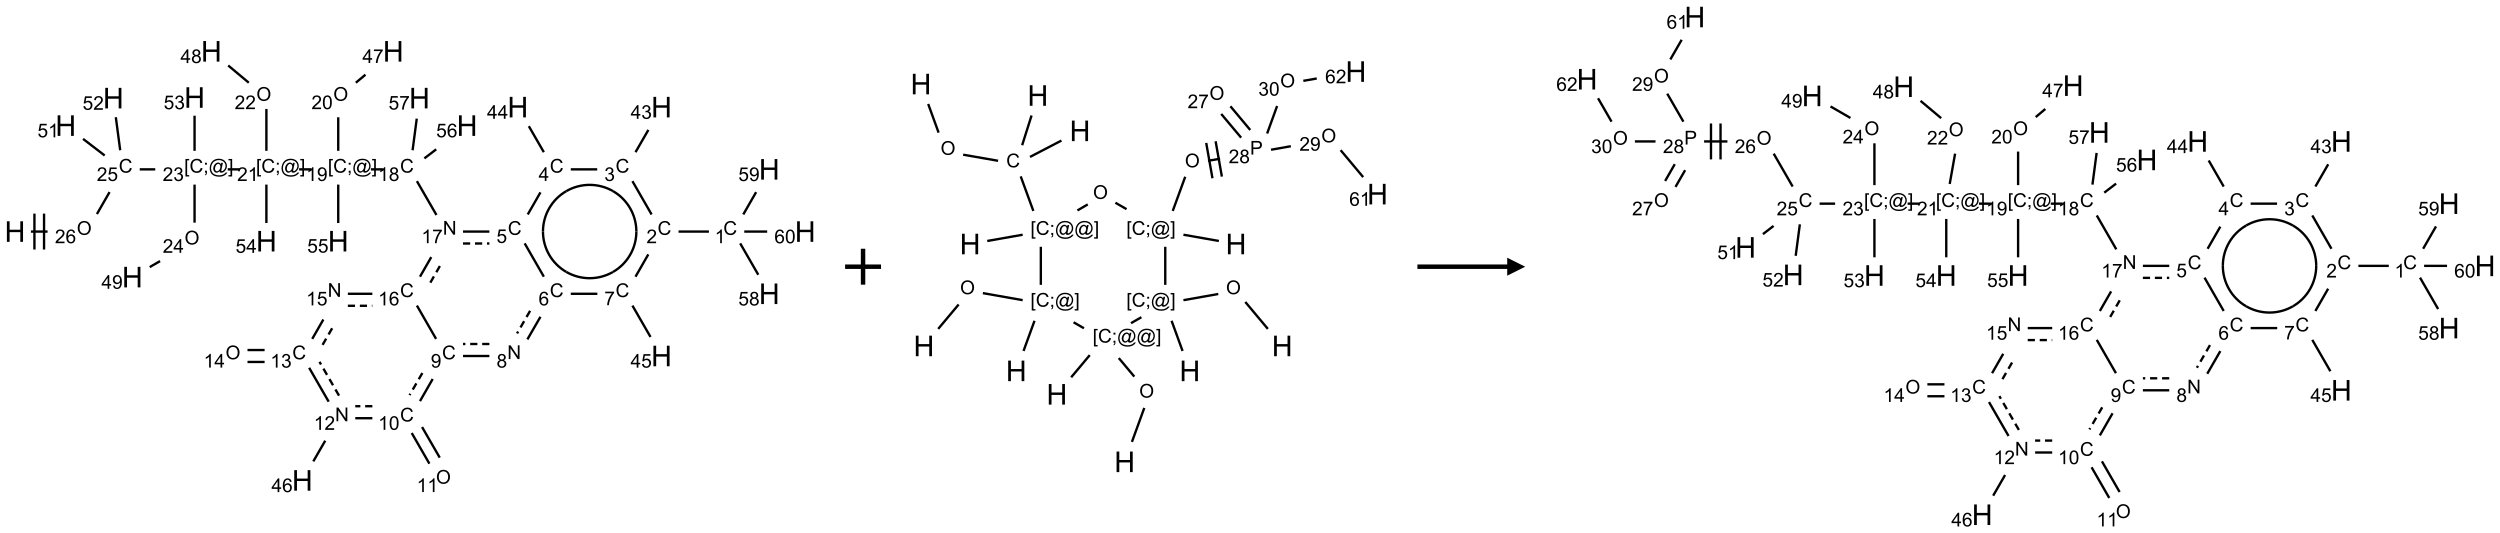 <?xml version="1.0" encoding="UTF-8"?>
<svg xmlns="http://www.w3.org/2000/svg" xmlns:xlink="http://www.w3.org/1999/xlink" width="1392" height="297" viewBox="0 0 1392 297">
<defs>
<g>
<g id="glyph-0-0">
<path d="M 2 0 L 2 -10 L 10 -10 L 10 0 Z M 2.25 -0.25 L 9.75 -0.25 L 9.75 -9.75 L 2.25 -9.75 Z M 2.25 -0.25 "/>
</g>
<g id="glyph-0-1">
<path d="M 1.281 0 L 1.281 -11.453 L 2.797 -11.453 L 2.797 -6.75 L 8.75 -6.75 L 8.75 -11.453 L 10.266 -11.453 L 10.266 0 L 8.75 0 L 8.75 -5.398 L 2.797 -5.398 L 2.797 0 Z M 1.281 0 "/>
</g>
<g id="glyph-1-0">
<path d="M 1.332 0 L 1.332 -6.668 L 6.668 -6.668 L 6.668 0 Z M 1.5 -0.168 L 6.5 -0.168 L 6.5 -6.5 L 1.5 -6.5 Z M 1.5 -0.168 "/>
</g>
<g id="glyph-1-1">
<path d="M 0.516 -3.719 C 0.516 -4.984 0.855 -5.977 1.535 -6.695 C 2.215 -7.414 3.094 -7.77 4.172 -7.77 C 4.875 -7.77 5.512 -7.602 6.078 -7.266 C 6.645 -6.93 7.074 -6.461 7.371 -5.855 C 7.668 -5.254 7.816 -4.57 7.816 -3.809 C 7.816 -3.035 7.66 -2.34 7.348 -1.73 C 7.035 -1.117 6.594 -0.656 6.02 -0.34 C 5.449 -0.027 4.828 0.129 4.168 0.129 C 3.449 0.129 2.805 -0.043 2.238 -0.391 C 1.672 -0.738 1.246 -1.211 0.953 -1.812 C 0.66 -2.414 0.516 -3.047 0.516 -3.719 Z M 1.559 -3.703 C 1.559 -2.781 1.805 -2.059 2.301 -1.527 C 2.793 -1 3.414 -0.734 4.16 -0.734 C 4.922 -0.734 5.547 -1 6.039 -1.535 C 6.531 -2.07 6.777 -2.828 6.777 -3.812 C 6.777 -4.434 6.672 -4.977 6.461 -5.441 C 6.25 -5.902 5.945 -6.262 5.539 -6.52 C 5.133 -6.773 4.68 -6.902 4.176 -6.902 C 3.461 -6.902 2.848 -6.656 2.332 -6.164 C 1.816 -5.672 1.559 -4.852 1.559 -3.703 Z M 1.559 -3.703 "/>
</g>
<g id="glyph-1-2">
<path d="M 5.371 -0.902 L 5.371 0 L 0.324 0 C 0.316 -0.227 0.352 -0.441 0.434 -0.652 C 0.562 -0.996 0.766 -1.332 1.051 -1.668 C 1.332 -2 1.742 -2.387 2.277 -2.824 C 3.105 -3.504 3.668 -4.043 3.957 -4.441 C 4.25 -4.84 4.395 -5.215 4.395 -5.566 C 4.395 -5.938 4.262 -6.254 3.996 -6.508 C 3.73 -6.762 3.387 -6.891 2.957 -6.891 C 2.508 -6.891 2.145 -6.754 1.875 -6.484 C 1.605 -6.215 1.469 -5.84 1.465 -5.359 L 0.5 -5.457 C 0.566 -6.176 0.812 -6.727 1.246 -7.102 C 1.676 -7.477 2.254 -7.668 2.98 -7.668 C 3.711 -7.668 4.293 -7.465 4.719 -7.059 C 5.145 -6.652 5.359 -6.148 5.359 -5.547 C 5.359 -5.242 5.297 -4.941 5.172 -4.645 C 5.047 -4.352 4.84 -4.039 4.551 -3.715 C 4.262 -3.387 3.777 -2.938 3.105 -2.371 C 2.543 -1.898 2.18 -1.578 2.02 -1.41 C 1.859 -1.242 1.73 -1.07 1.625 -0.902 Z M 5.371 -0.902 "/>
</g>
<g id="glyph-1-3">
<path d="M 5.309 -5.766 L 4.375 -5.691 C 4.293 -6.059 4.172 -6.328 4.02 -6.496 C 3.766 -6.762 3.453 -6.895 3.082 -6.895 C 2.785 -6.895 2.523 -6.812 2.297 -6.645 C 2 -6.43 1.77 -6.117 1.598 -5.703 C 1.43 -5.289 1.34 -4.703 1.332 -3.938 C 1.559 -4.281 1.836 -4.535 2.16 -4.703 C 2.488 -4.871 2.828 -4.953 3.188 -4.953 C 3.812 -4.953 4.344 -4.723 4.785 -4.262 C 5.223 -3.801 5.441 -3.207 5.441 -2.48 C 5.441 -2 5.34 -1.555 5.133 -1.145 C 4.926 -0.73 4.641 -0.418 4.281 -0.199 C 3.922 0.02 3.512 0.129 3.051 0.129 C 2.27 0.129 1.633 -0.156 1.141 -0.73 C 0.648 -1.305 0.402 -2.254 0.402 -3.574 C 0.402 -5.051 0.672 -6.121 1.219 -6.793 C 1.695 -7.375 2.336 -7.668 3.141 -7.668 C 3.742 -7.668 4.234 -7.5 4.617 -7.16 C 5 -6.824 5.23 -6.359 5.309 -5.766 Z M 1.48 -2.473 C 1.48 -2.152 1.547 -1.844 1.684 -1.547 C 1.82 -1.25 2.016 -1.027 2.262 -0.871 C 2.508 -0.719 2.766 -0.641 3.035 -0.641 C 3.434 -0.641 3.773 -0.801 4.059 -1.121 C 4.344 -1.441 4.484 -1.875 4.484 -2.422 C 4.484 -2.949 4.344 -3.367 4.062 -3.668 C 3.781 -3.973 3.426 -4.125 3 -4.125 C 2.578 -4.125 2.219 -3.973 1.922 -3.668 C 1.625 -3.363 1.48 -2.969 1.48 -2.473 Z M 1.48 -2.473 "/>
</g>
<g id="glyph-1-4">
<path d="M 6.27 -2.676 L 7.281 -2.422 C 7.07 -1.594 6.688 -0.961 6.137 -0.523 C 5.586 -0.086 4.914 0.129 4.121 0.129 C 3.297 0.129 2.629 -0.039 2.113 -0.371 C 1.598 -0.707 1.203 -1.191 0.934 -1.828 C 0.664 -2.465 0.531 -3.145 0.531 -3.875 C 0.531 -4.672 0.684 -5.363 0.988 -5.957 C 1.293 -6.547 1.723 -6.996 2.285 -7.305 C 2.844 -7.613 3.461 -7.766 4.137 -7.766 C 4.898 -7.766 5.543 -7.57 6.062 -7.184 C 6.582 -6.793 6.945 -6.246 7.152 -5.543 L 6.156 -5.309 C 5.98 -5.863 5.723 -6.266 5.387 -6.52 C 5.051 -6.773 4.625 -6.902 4.113 -6.902 C 3.527 -6.902 3.039 -6.762 2.645 -6.48 C 2.25 -6.199 1.973 -5.82 1.812 -5.348 C 1.652 -4.871 1.574 -4.383 1.574 -3.879 C 1.574 -3.23 1.668 -2.664 1.855 -2.18 C 2.047 -1.695 2.34 -1.332 2.738 -1.094 C 3.137 -0.855 3.57 -0.734 4.035 -0.734 C 4.602 -0.734 5.082 -0.898 5.473 -1.223 C 5.867 -1.551 6.133 -2.035 6.27 -2.676 Z M 6.27 -2.676 "/>
</g>
<g id="glyph-1-5">
<path d="M 0.441 -2 L 1.426 -2.082 C 1.5 -1.605 1.668 -1.242 1.934 -1.004 C 2.199 -0.762 2.52 -0.641 2.895 -0.641 C 3.348 -0.641 3.73 -0.812 4.043 -1.152 C 4.355 -1.492 4.512 -1.941 4.512 -2.504 C 4.512 -3.039 4.359 -3.461 4.059 -3.77 C 3.758 -4.078 3.367 -4.234 2.879 -4.234 C 2.578 -4.234 2.305 -4.164 2.062 -4.027 C 1.82 -3.891 1.629 -3.715 1.488 -3.496 L 0.609 -3.609 L 1.348 -7.531 L 5.145 -7.531 L 5.145 -6.637 L 2.098 -6.637 L 1.688 -4.582 C 2.145 -4.902 2.625 -5.062 3.129 -5.062 C 3.797 -5.062 4.359 -4.832 4.816 -4.371 C 5.277 -3.91 5.504 -3.312 5.504 -2.59 C 5.504 -1.898 5.305 -1.301 4.902 -0.797 C 4.41 -0.18 3.742 0.129 2.895 0.129 C 2.199 0.129 1.633 -0.062 1.195 -0.453 C 0.758 -0.844 0.504 -1.359 0.441 -2 Z M 0.441 -2 "/>
</g>
<g id="glyph-1-6">
<path d="M 0.723 2.121 L 0.723 -7.637 L 2.793 -7.637 L 2.793 -6.859 L 1.66 -6.859 L 1.66 1.344 L 2.793 1.344 L 2.793 2.121 Z M 0.723 2.121 "/>
</g>
<g id="glyph-1-7">
<path d="M 0.949 -4.465 L 0.949 -5.531 L 2.016 -5.531 L 2.016 -4.465 Z M 0.949 0 L 0.949 -1.066 L 2.016 -1.066 L 2.016 0 C 2.016 0.391 1.945 0.711 1.809 0.949 C 1.668 1.191 1.449 1.379 1.145 1.512 L 0.887 1.109 C 1.082 1.023 1.23 0.895 1.324 0.727 C 1.418 0.559 1.469 0.316 1.48 0 Z M 0.949 0 "/>
</g>
<g id="glyph-1-8">
<path d="M 6.047 -0.848 C 5.82 -0.59 5.57 -0.379 5.289 -0.223 C 5.008 -0.062 4.73 0.016 4.449 0.016 C 4.141 0.016 3.84 -0.074 3.547 -0.254 C 3.254 -0.434 3.02 -0.715 2.836 -1.09 C 2.652 -1.465 2.562 -1.875 2.562 -2.324 C 2.562 -2.875 2.703 -3.43 2.988 -3.98 C 3.27 -4.535 3.621 -4.953 4.043 -5.23 C 4.461 -5.508 4.871 -5.645 5.266 -5.645 C 5.566 -5.645 5.855 -5.566 6.129 -5.41 C 6.402 -5.25 6.641 -5.012 6.84 -4.688 L 7.016 -5.496 L 7.949 -5.496 L 7.199 -2 C 7.094 -1.516 7.043 -1.246 7.043 -1.191 C 7.043 -1.098 7.078 -1.02 7.148 -0.949 C 7.219 -0.883 7.305 -0.848 7.406 -0.848 C 7.59 -0.848 7.832 -0.953 8.129 -1.168 C 8.527 -1.445 8.84 -1.816 9.07 -2.285 C 9.301 -2.75 9.418 -3.234 9.418 -3.73 C 9.418 -4.309 9.27 -4.852 8.973 -5.355 C 8.676 -5.859 8.23 -6.262 7.645 -6.562 C 7.055 -6.863 6.406 -7.016 5.691 -7.016 C 4.879 -7.016 4.137 -6.824 3.465 -6.445 C 2.793 -6.066 2.273 -5.52 1.902 -4.809 C 1.535 -4.098 1.348 -3.34 1.348 -2.527 C 1.348 -1.676 1.535 -0.941 1.902 -0.328 C 2.273 0.285 2.809 0.742 3.508 1.035 C 4.207 1.328 4.984 1.473 5.832 1.473 C 6.742 1.473 7.504 1.32 8.121 1.016 C 8.734 0.711 9.195 0.34 9.5 -0.098 L 10.441 -0.098 C 10.266 0.266 9.961 0.637 9.531 1.016 C 9.102 1.395 8.59 1.695 7.996 1.914 C 7.402 2.133 6.688 2.246 5.848 2.246 C 5.078 2.246 4.367 2.145 3.715 1.949 C 3.066 1.75 2.512 1.453 2.051 1.055 C 1.594 0.656 1.25 0.199 1.016 -0.316 C 0.723 -0.973 0.578 -1.684 0.578 -2.441 C 0.578 -3.289 0.75 -4.098 1.098 -4.863 C 1.523 -5.805 2.125 -6.527 2.902 -7.027 C 3.684 -7.527 4.629 -7.777 5.738 -7.777 C 6.602 -7.777 7.375 -7.602 8.059 -7.246 C 8.746 -6.895 9.285 -6.371 9.684 -5.672 C 10.02 -5.07 10.188 -4.418 10.188 -3.715 C 10.188 -2.707 9.832 -1.812 9.125 -1.031 C 8.492 -0.328 7.801 0.02 7.051 0.02 C 6.812 0.02 6.617 -0.016 6.473 -0.09 C 6.324 -0.16 6.215 -0.266 6.145 -0.402 C 6.102 -0.488 6.066 -0.637 6.047 -0.848 Z M 3.527 -2.262 C 3.527 -1.785 3.641 -1.414 3.863 -1.152 C 4.09 -0.887 4.348 -0.754 4.641 -0.754 C 4.836 -0.754 5.039 -0.812 5.254 -0.93 C 5.469 -1.047 5.676 -1.219 5.871 -1.449 C 6.066 -1.676 6.23 -1.969 6.355 -2.32 C 6.48 -2.672 6.543 -3.027 6.543 -3.379 C 6.543 -3.852 6.426 -4.219 6.191 -4.48 C 5.957 -4.738 5.672 -4.871 5.332 -4.871 C 5.109 -4.871 4.902 -4.812 4.707 -4.699 C 4.512 -4.586 4.32 -4.406 4.137 -4.156 C 3.953 -3.906 3.805 -3.602 3.691 -3.246 C 3.582 -2.887 3.527 -2.559 3.527 -2.262 Z M 3.527 -2.262 "/>
</g>
<g id="glyph-1-9">
<path d="M 2.27 2.121 L 0.203 2.121 L 0.203 1.344 L 1.332 1.344 L 1.332 -6.859 L 0.203 -6.859 L 0.203 -7.637 L 2.27 -7.637 Z M 2.27 2.121 "/>
</g>
<g id="glyph-1-10">
<path d="M 0.449 -2.016 L 1.387 -2.141 C 1.492 -1.609 1.676 -1.227 1.934 -0.992 C 2.191 -0.758 2.508 -0.641 2.879 -0.641 C 3.32 -0.641 3.695 -0.793 3.996 -1.098 C 4.301 -1.402 4.453 -1.781 4.453 -2.234 C 4.453 -2.664 4.312 -3.02 4.031 -3.301 C 3.75 -3.578 3.391 -3.719 2.957 -3.719 C 2.781 -3.719 2.562 -3.684 2.297 -3.613 L 2.402 -4.438 C 2.465 -4.43 2.516 -4.426 2.551 -4.426 C 2.949 -4.426 3.312 -4.531 3.629 -4.738 C 3.949 -4.949 4.109 -5.27 4.109 -5.703 C 4.109 -6.047 3.992 -6.332 3.762 -6.559 C 3.527 -6.785 3.227 -6.895 2.859 -6.895 C 2.496 -6.895 2.191 -6.781 1.949 -6.551 C 1.707 -6.324 1.547 -5.98 1.48 -5.52 L 0.543 -5.688 C 0.656 -6.316 0.918 -6.805 1.324 -7.148 C 1.73 -7.492 2.234 -7.668 2.84 -7.668 C 3.254 -7.668 3.641 -7.578 3.988 -7.398 C 4.34 -7.219 4.609 -6.977 4.793 -6.668 C 4.98 -6.359 5.074 -6.031 5.074 -5.684 C 5.074 -5.352 4.984 -5.051 4.809 -4.781 C 4.629 -4.512 4.367 -4.297 4.02 -4.137 C 4.473 -4.031 4.824 -3.816 5.074 -3.488 C 5.324 -3.16 5.449 -2.75 5.449 -2.254 C 5.449 -1.59 5.203 -1.023 4.719 -0.559 C 4.234 -0.098 3.617 0.137 2.875 0.137 C 2.203 0.137 1.648 -0.062 1.207 -0.465 C 0.762 -0.863 0.512 -1.379 0.449 -2.016 Z M 0.449 -2.016 "/>
</g>
<g id="glyph-1-11">
<path d="M 3.973 0 L 3.035 0 L 3.035 -5.973 C 2.809 -5.758 2.516 -5.543 2.148 -5.328 C 1.781 -5.113 1.453 -4.953 1.16 -4.844 L 1.16 -5.75 C 1.684 -5.996 2.145 -6.297 2.535 -6.645 C 2.93 -6.996 3.207 -7.336 3.371 -7.668 L 3.973 -7.668 Z M 3.973 0 "/>
</g>
<g id="glyph-1-12">
<path d="M 0.582 -1.766 L 1.484 -1.848 C 1.562 -1.426 1.707 -1.117 1.922 -0.926 C 2.137 -0.734 2.414 -0.641 2.75 -0.641 C 3.039 -0.641 3.289 -0.707 3.508 -0.84 C 3.727 -0.973 3.902 -1.148 4.043 -1.367 C 4.18 -1.586 4.297 -1.887 4.391 -2.262 C 4.484 -2.637 4.531 -3.016 4.531 -3.406 C 4.531 -3.449 4.531 -3.512 4.527 -3.594 C 4.34 -3.297 4.082 -3.055 3.758 -2.867 C 3.434 -2.68 3.082 -2.59 2.703 -2.59 C 2.07 -2.59 1.535 -2.816 1.098 -3.277 C 0.66 -3.734 0.441 -4.34 0.441 -5.09 C 0.441 -5.863 0.672 -6.484 1.129 -6.957 C 1.586 -7.43 2.156 -7.668 2.844 -7.668 C 3.34 -7.668 3.793 -7.531 4.207 -7.266 C 4.617 -7 4.93 -6.617 5.145 -6.121 C 5.355 -5.629 5.465 -4.91 5.465 -3.973 C 5.465 -2.996 5.359 -2.223 5.145 -1.645 C 4.934 -1.066 4.617 -0.625 4.199 -0.324 C 3.781 -0.02 3.293 0.129 2.73 0.129 C 2.133 0.129 1.645 -0.035 1.266 -0.367 C 0.887 -0.699 0.66 -1.164 0.582 -1.766 Z M 4.422 -5.137 C 4.422 -5.676 4.277 -6.102 3.992 -6.418 C 3.707 -6.734 3.359 -6.891 2.957 -6.891 C 2.543 -6.891 2.18 -6.719 1.871 -6.379 C 1.562 -6.039 1.406 -5.598 1.406 -5.059 C 1.406 -4.57 1.555 -4.176 1.848 -3.871 C 2.141 -3.566 2.5 -3.418 2.934 -3.418 C 3.367 -3.418 3.723 -3.57 4.004 -3.871 C 4.281 -4.176 4.422 -4.598 4.422 -5.137 Z M 4.422 -5.137 "/>
</g>
<g id="glyph-1-13">
<path d="M 1.887 -4.141 C 1.496 -4.281 1.207 -4.484 1.02 -4.75 C 0.832 -5.016 0.738 -5.328 0.738 -5.699 C 0.738 -6.254 0.938 -6.719 1.34 -7.098 C 1.738 -7.477 2.27 -7.668 2.934 -7.668 C 3.598 -7.668 4.137 -7.473 4.543 -7.086 C 4.949 -6.699 5.152 -6.227 5.152 -5.672 C 5.152 -5.316 5.059 -5.008 4.871 -4.746 C 4.688 -4.484 4.406 -4.281 4.027 -4.141 C 4.496 -3.988 4.852 -3.742 5.098 -3.402 C 5.34 -3.062 5.465 -2.656 5.465 -2.184 C 5.465 -1.531 5.234 -0.98 4.77 -0.535 C 4.309 -0.09 3.703 0.129 2.949 0.129 C 2.195 0.129 1.586 -0.094 1.125 -0.539 C 0.664 -0.984 0.434 -1.543 0.434 -2.207 C 0.434 -2.703 0.559 -3.121 0.809 -3.457 C 1.062 -3.793 1.422 -4.02 1.887 -4.141 Z M 1.699 -5.73 C 1.699 -5.367 1.812 -5.074 2.047 -4.844 C 2.281 -4.613 2.582 -4.5 2.953 -4.5 C 3.312 -4.5 3.609 -4.613 3.84 -4.84 C 4.07 -5.066 4.188 -5.348 4.188 -5.676 C 4.188 -6.02 4.07 -6.309 3.832 -6.543 C 3.594 -6.777 3.297 -6.895 2.941 -6.895 C 2.586 -6.895 2.289 -6.781 2.051 -6.551 C 1.816 -6.324 1.699 -6.047 1.699 -5.73 Z M 1.395 -2.203 C 1.395 -1.938 1.461 -1.676 1.586 -1.426 C 1.711 -1.176 1.902 -0.984 2.152 -0.848 C 2.402 -0.711 2.672 -0.641 2.957 -0.641 C 3.406 -0.641 3.777 -0.785 4.066 -1.074 C 4.359 -1.363 4.504 -1.727 4.504 -2.172 C 4.504 -2.625 4.355 -2.996 4.055 -3.293 C 3.754 -3.586 3.379 -3.734 2.926 -3.734 C 2.484 -3.734 2.121 -3.59 1.832 -3.297 C 1.543 -3.004 1.395 -2.641 1.395 -2.203 Z M 1.395 -2.203 "/>
</g>
<g id="glyph-1-14">
<path d="M 0.812 0 L 0.812 -7.637 L 1.848 -7.637 L 5.859 -1.641 L 5.859 -7.637 L 6.828 -7.637 L 6.828 0 L 5.793 0 L 1.781 -6 L 1.781 0 Z M 0.812 0 "/>
</g>
<g id="glyph-1-15">
<path d="M 0.504 -6.637 L 0.504 -7.535 L 5.449 -7.535 L 5.449 -6.809 C 4.961 -6.289 4.48 -5.602 4.004 -4.746 C 3.527 -3.887 3.156 -3.004 2.895 -2.098 C 2.707 -1.461 2.59 -0.762 2.535 0 L 1.574 0 C 1.582 -0.602 1.703 -1.328 1.926 -2.176 C 2.152 -3.027 2.477 -3.848 2.898 -4.637 C 3.32 -5.426 3.77 -6.094 4.246 -6.637 Z M 0.504 -6.637 "/>
</g>
<g id="glyph-1-16">
<path d="M 3.449 0 L 3.449 -1.828 L 0.137 -1.828 L 0.137 -2.688 L 3.621 -7.637 L 4.387 -7.637 L 4.387 -2.688 L 5.418 -2.688 L 5.418 -1.828 L 4.387 -1.828 L 4.387 0 Z M 3.449 -2.688 L 3.449 -6.129 L 1.059 -2.688 Z M 3.449 -2.688 "/>
</g>
<g id="glyph-1-17">
<path d="M 0.441 -3.766 C 0.441 -4.668 0.535 -5.395 0.723 -5.945 C 0.906 -6.496 1.184 -6.922 1.551 -7.219 C 1.918 -7.516 2.375 -7.668 2.934 -7.668 C 3.344 -7.668 3.703 -7.586 4.012 -7.418 C 4.32 -7.254 4.574 -7.016 4.777 -6.707 C 4.977 -6.395 5.137 -6.016 5.25 -5.57 C 5.363 -5.125 5.422 -4.523 5.422 -3.766 C 5.422 -2.871 5.328 -2.148 5.145 -1.598 C 4.961 -1.047 4.688 -0.621 4.32 -0.32 C 3.953 -0.02 3.492 0.129 2.934 0.129 C 2.195 0.129 1.617 -0.133 1.199 -0.66 C 0.695 -1.297 0.441 -2.332 0.441 -3.766 Z M 1.406 -3.766 C 1.406 -2.512 1.555 -1.68 1.848 -1.262 C 2.141 -0.848 2.5 -0.641 2.934 -0.641 C 3.363 -0.641 3.727 -0.848 4.02 -1.266 C 4.312 -1.684 4.457 -2.516 4.457 -3.766 C 4.457 -5.023 4.312 -5.859 4.02 -6.27 C 3.727 -6.684 3.359 -6.891 2.922 -6.891 C 2.492 -6.891 2.148 -6.707 1.891 -6.344 C 1.566 -5.879 1.406 -5.02 1.406 -3.766 Z M 1.406 -3.766 "/>
</g>
<g id="glyph-1-18">
<path d="M 0.824 0 L 0.824 -7.637 L 3.703 -7.637 C 4.211 -7.637 4.598 -7.609 4.863 -7.562 C 5.238 -7.5 5.555 -7.383 5.809 -7.207 C 6.062 -7.031 6.266 -6.785 6.418 -6.469 C 6.574 -6.152 6.652 -5.805 6.652 -5.426 C 6.652 -4.777 6.445 -4.227 6.031 -3.777 C 5.617 -3.328 4.871 -3.105 3.793 -3.105 L 1.832 -3.105 L 1.832 0 Z M 1.832 -4.004 L 3.809 -4.004 C 4.461 -4.004 4.922 -4.125 5.199 -4.371 C 5.473 -4.613 5.609 -4.953 5.609 -5.395 C 5.609 -5.715 5.527 -5.988 5.367 -6.215 C 5.207 -6.441 4.992 -6.594 4.73 -6.668 C 4.559 -6.711 4.246 -6.734 3.785 -6.734 L 1.832 -6.734 Z M 1.832 -4.004 "/>
</g>
</g>
</defs>
<path fill="none" stroke-width="0.033" stroke-linecap="butt" stroke-linejoin="miter" stroke="rgb(0%, 0%, 0%)" stroke-opacity="1" stroke-miterlimit="10" d="M 0.222 2.509 L 0.454 2.509 " transform="matrix(40, 0, 0, 40, 8.328, 28.58)"/>
<path fill="none" stroke-width="0.033" stroke-linecap="butt" stroke-linejoin="miter" stroke="rgb(0%, 0%, 0%)" stroke-opacity="1" stroke-miterlimit="10" d="M 0.405 2.759 L 0.405 2.259 " transform="matrix(40, 0, 0, 40, 8.328, 28.58)"/>
<path fill="none" stroke-width="0.033" stroke-linecap="butt" stroke-linejoin="miter" stroke="rgb(0%, 0%, 0%)" stroke-opacity="1" stroke-miterlimit="10" d="M 0.271 2.759 L 0.271 2.259 " transform="matrix(40, 0, 0, 40, 8.328, 28.58)"/>
<path fill="none" stroke-width="0.033" stroke-linecap="butt" stroke-linejoin="miter" stroke="rgb(0%, 0%, 0%)" stroke-opacity="1" stroke-miterlimit="10" d="M 1.141 2.265 L 1.317 1.959 " transform="matrix(40, 0, 0, 40, 8.328, 28.58)"/>
<path fill="none" stroke-width="0.033" stroke-linecap="butt" stroke-linejoin="miter" stroke="rgb(0%, 0%, 0%)" stroke-opacity="1" stroke-miterlimit="10" d="M 1.737 1.643 L 1.953 1.643 " transform="matrix(40, 0, 0, 40, 8.328, 28.58)"/>
<path fill="none" stroke-width="0.033" stroke-linecap="butt" stroke-linejoin="miter" stroke="rgb(0%, 0%, 0%)" stroke-opacity="1" stroke-miterlimit="10" d="M 2.962 1.643 L 3.128 1.643 " transform="matrix(40, 0, 0, 40, 8.328, 28.58)"/>
<path fill="none" stroke-width="0.033" stroke-linecap="butt" stroke-linejoin="miter" stroke="rgb(0%, 0%, 0%)" stroke-opacity="1" stroke-miterlimit="10" d="M 3.955 1.643 L 4.122 1.643 " transform="matrix(40, 0, 0, 40, 8.328, 28.58)"/>
<path fill="none" stroke-width="0.033" stroke-linecap="butt" stroke-linejoin="miter" stroke="rgb(0%, 0%, 0%)" stroke-opacity="1" stroke-miterlimit="10" d="M 4.955 1.643 L 5.122 1.643 " transform="matrix(40, 0, 0, 40, 8.328, 28.58)"/>
<path fill="none" stroke-width="0.033" stroke-linecap="butt" stroke-linejoin="miter" stroke="rgb(0%, 0%, 0%)" stroke-opacity="1" stroke-miterlimit="10" d="M 5.595 1.807 L 5.867 2.278 " transform="matrix(40, 0, 0, 40, 8.328, 28.58)"/>
<path fill="none" stroke-width="0.033" stroke-linecap="butt" stroke-linejoin="miter" stroke="rgb(0%, 0%, 0%)" stroke-opacity="1" stroke-miterlimit="10" d="M 6.237 2.509 L 6.604 2.509 " transform="matrix(40, 0, 0, 40, 8.328, 28.58)"/>
<path fill="none" stroke-width="0.033" stroke-linecap="butt" stroke-linejoin="miter" stroke="rgb(0%, 0%, 0%)" stroke-opacity="1" stroke-dasharray="0.1 0.067" stroke-dashoffset="0.167" stroke-miterlimit="10" d="M 6.237 2.675 L 6.604 2.675 " transform="matrix(40, 0, 0, 40, 8.328, 28.58)"/>
<path fill="none" stroke-width="0.033" stroke-linecap="butt" stroke-linejoin="miter" stroke="rgb(0%, 0%, 0%)" stroke-opacity="1" stroke-miterlimit="10" d="M 7.138 2.271 L 7.315 1.963 " transform="matrix(40, 0, 0, 40, 8.328, 28.58)"/>
<path fill="none" stroke-width="0.033" stroke-linecap="butt" stroke-linejoin="miter" stroke="rgb(0%, 0%, 0%)" stroke-opacity="1" stroke-miterlimit="10" d="M 7.362 1.404 L 7.153 1.042 " transform="matrix(40, 0, 0, 40, 8.328, 28.58)"/>
<path fill="none" stroke-width="0.033" stroke-linecap="butt" stroke-linejoin="miter" stroke="rgb(0%, 0%, 0%)" stroke-opacity="1" stroke-miterlimit="10" d="M 7.737 1.643 L 8.105 1.643 " transform="matrix(40, 0, 0, 40, 8.328, 28.58)"/>
<path fill="none" stroke-width="0.033" stroke-linecap="butt" stroke-linejoin="miter" stroke="rgb(0%, 0%, 0%)" stroke-opacity="1" stroke-miterlimit="10" d="M 8.638 1.404 L 8.817 1.094 " transform="matrix(40, 0, 0, 40, 8.328, 28.58)"/>
<path fill="none" stroke-width="0.033" stroke-linecap="butt" stroke-linejoin="miter" stroke="rgb(0%, 0%, 0%)" stroke-opacity="1" stroke-miterlimit="10" d="M 8.595 1.807 L 8.862 2.271 " transform="matrix(40, 0, 0, 40, 8.328, 28.58)"/>
<path fill="none" stroke-width="0.033" stroke-linecap="butt" stroke-linejoin="miter" stroke="rgb(0%, 0%, 0%)" stroke-opacity="1" stroke-miterlimit="10" d="M 9.237 2.509 L 9.66 2.509 " transform="matrix(40, 0, 0, 40, 8.328, 28.58)"/>
<path fill="none" stroke-width="0.033" stroke-linecap="butt" stroke-linejoin="miter" stroke="rgb(0%, 0%, 0%)" stroke-opacity="1" stroke-miterlimit="10" d="M 10.095 2.673 L 10.347 3.11 " transform="matrix(40, 0, 0, 40, 8.328, 28.58)"/>
<path fill="none" stroke-width="0.033" stroke-linecap="butt" stroke-linejoin="miter" stroke="rgb(0%, 0%, 0%)" stroke-opacity="1" stroke-miterlimit="10" d="M 10.138 2.271 L 10.317 1.96 " transform="matrix(40, 0, 0, 40, 8.328, 28.58)"/>
<path fill="none" stroke-width="0.033" stroke-linecap="butt" stroke-linejoin="miter" stroke="rgb(0%, 0%, 0%)" stroke-opacity="1" stroke-miterlimit="10" d="M 10.152 2.509 L 10.471 2.509 " transform="matrix(40, 0, 0, 40, 8.328, 28.58)"/>
<path fill="none" stroke-width="0.033" stroke-linecap="butt" stroke-linejoin="miter" stroke="rgb(0%, 0%, 0%)" stroke-opacity="1" stroke-miterlimit="10" d="M 8.816 2.827 L 8.638 3.137 " transform="matrix(40, 0, 0, 40, 8.328, 28.58)"/>
<path fill="none" stroke-width="0.033" stroke-linecap="butt" stroke-linejoin="miter" stroke="rgb(0%, 0%, 0%)" stroke-opacity="1" stroke-miterlimit="10" d="M 8.595 3.539 L 8.847 3.976 " transform="matrix(40, 0, 0, 40, 8.328, 28.58)"/>
<path fill="none" stroke-width="0.033" stroke-linecap="butt" stroke-linejoin="miter" stroke="rgb(0%, 0%, 0%)" stroke-opacity="1" stroke-miterlimit="10" d="M 8.107 3.375 L 7.737 3.375 " transform="matrix(40, 0, 0, 40, 8.328, 28.58)"/>
<path fill="none" stroke-width="0.033" stroke-linecap="butt" stroke-linejoin="miter" stroke="rgb(0%, 0%, 0%)" stroke-opacity="1" stroke-miterlimit="10" d="M 7.362 3.137 L 7.095 2.673 " transform="matrix(40, 0, 0, 40, 8.328, 28.58)"/>
<path fill="none" stroke-width="0.033" stroke-linecap="butt" stroke-linejoin="miter" stroke="rgb(0%, 0%, 0%)" stroke-opacity="1" stroke-miterlimit="10" d="M 7.315 3.695 L 7.133 4.01 " transform="matrix(40, 0, 0, 40, 8.328, 28.58)"/>
<path fill="none" stroke-width="0.033" stroke-linecap="butt" stroke-linejoin="miter" stroke="rgb(0%, 0%, 0%)" stroke-opacity="1" stroke-dasharray="0.1 0.067" stroke-dashoffset="0.167" stroke-miterlimit="10" d="M 7.171 3.612 L 6.989 3.927 " transform="matrix(40, 0, 0, 40, 8.328, 28.58)"/>
<path fill="none" stroke-width="0.033" stroke-linecap="butt" stroke-linejoin="miter" stroke="rgb(0%, 0%, 0%)" stroke-opacity="1" stroke-miterlimit="10" d="M 6.604 4.241 L 6.237 4.241 " transform="matrix(40, 0, 0, 40, 8.328, 28.58)"/>
<path fill="none" stroke-width="0.033" stroke-linecap="butt" stroke-linejoin="miter" stroke="rgb(0%, 0%, 0%)" stroke-opacity="1" stroke-dasharray="0.1 0.067" stroke-dashoffset="0.167" stroke-miterlimit="10" d="M 6.604 4.074 L 6.237 4.074 " transform="matrix(40, 0, 0, 40, 8.328, 28.58)"/>
<path fill="none" stroke-width="0.033" stroke-linecap="butt" stroke-linejoin="miter" stroke="rgb(0%, 0%, 0%)" stroke-opacity="1" stroke-miterlimit="10" d="M 5.815 4.561 L 5.638 4.869 " transform="matrix(40, 0, 0, 40, 8.328, 28.58)"/>
<path fill="none" stroke-width="0.033" stroke-linecap="butt" stroke-linejoin="miter" stroke="rgb(0%, 0%, 0%)" stroke-opacity="1" stroke-dasharray="0.1 0.067" stroke-dashoffset="0.167" stroke-miterlimit="10" d="M 5.671 4.478 L 5.493 4.785 " transform="matrix(40, 0, 0, 40, 8.328, 28.58)"/>
<path fill="none" stroke-width="0.033" stroke-linecap="butt" stroke-linejoin="miter" stroke="rgb(0%, 0%, 0%)" stroke-opacity="1" stroke-miterlimit="10" d="M 5.523 5.313 L 5.769 5.74 " transform="matrix(40, 0, 0, 40, 8.328, 28.58)"/>
<path fill="none" stroke-width="0.033" stroke-linecap="butt" stroke-linejoin="miter" stroke="rgb(0%, 0%, 0%)" stroke-opacity="1" stroke-miterlimit="10" d="M 5.667 5.23 L 5.913 5.656 " transform="matrix(40, 0, 0, 40, 8.328, 28.58)"/>
<path fill="none" stroke-width="0.033" stroke-linecap="butt" stroke-linejoin="miter" stroke="rgb(0%, 0%, 0%)" stroke-opacity="1" stroke-miterlimit="10" d="M 4.975 5.107 L 4.737 5.107 " transform="matrix(40, 0, 0, 40, 8.328, 28.58)"/>
<path fill="none" stroke-width="0.033" stroke-linecap="butt" stroke-linejoin="miter" stroke="rgb(0%, 0%, 0%)" stroke-opacity="1" stroke-dasharray="0.1 0.067" stroke-dashoffset="0.167" stroke-miterlimit="10" d="M 4.975 4.94 L 4.737 4.94 " transform="matrix(40, 0, 0, 40, 8.328, 28.58)"/>
<path fill="none" stroke-width="0.033" stroke-linecap="butt" stroke-linejoin="miter" stroke="rgb(0%, 0%, 0%)" stroke-opacity="1" stroke-miterlimit="10" d="M 4.319 5.42 L 4.153 5.708 " transform="matrix(40, 0, 0, 40, 8.328, 28.58)"/>
<path fill="none" stroke-width="0.033" stroke-linecap="butt" stroke-linejoin="miter" stroke="rgb(0%, 0%, 0%)" stroke-opacity="1" stroke-miterlimit="10" d="M 4.367 4.877 L 4.095 4.405 " transform="matrix(40, 0, 0, 40, 8.328, 28.58)"/>
<path fill="none" stroke-width="0.033" stroke-linecap="butt" stroke-linejoin="miter" stroke="rgb(0%, 0%, 0%)" stroke-opacity="1" stroke-dasharray="0.1 0.067" stroke-dashoffset="0.167" stroke-miterlimit="10" d="M 4.511 4.793 L 4.239 4.322 " transform="matrix(40, 0, 0, 40, 8.328, 28.58)"/>
<path fill="none" stroke-width="0.033" stroke-linecap="butt" stroke-linejoin="miter" stroke="rgb(0%, 0%, 0%)" stroke-opacity="1" stroke-miterlimit="10" d="M 3.475 4.158 L 3.237 4.158 " transform="matrix(40, 0, 0, 40, 8.328, 28.58)"/>
<path fill="none" stroke-width="0.033" stroke-linecap="butt" stroke-linejoin="miter" stroke="rgb(0%, 0%, 0%)" stroke-opacity="1" stroke-miterlimit="10" d="M 3.475 4.324 L 3.237 4.324 " transform="matrix(40, 0, 0, 40, 8.328, 28.58)"/>
<path fill="none" stroke-width="0.033" stroke-linecap="butt" stroke-linejoin="miter" stroke="rgb(0%, 0%, 0%)" stroke-opacity="1" stroke-miterlimit="10" d="M 4.138 4.003 L 4.293 3.733 " transform="matrix(40, 0, 0, 40, 8.328, 28.58)"/>
<path fill="none" stroke-width="0.033" stroke-linecap="butt" stroke-linejoin="miter" stroke="rgb(0%, 0%, 0%)" stroke-opacity="1" stroke-dasharray="0.1 0.067" stroke-dashoffset="0.167" stroke-miterlimit="10" d="M 4.282 4.086 L 4.438 3.816 " transform="matrix(40, 0, 0, 40, 8.328, 28.58)"/>
<path fill="none" stroke-width="0.033" stroke-linecap="butt" stroke-linejoin="miter" stroke="rgb(0%, 0%, 0%)" stroke-opacity="1" stroke-miterlimit="10" d="M 4.634 3.375 L 4.975 3.375 " transform="matrix(40, 0, 0, 40, 8.328, 28.58)"/>
<path fill="none" stroke-width="0.033" stroke-linecap="butt" stroke-linejoin="miter" stroke="rgb(0%, 0%, 0%)" stroke-opacity="1" stroke-dasharray="0.1 0.067" stroke-dashoffset="0.167" stroke-miterlimit="10" d="M 4.634 3.542 L 4.975 3.542 " transform="matrix(40, 0, 0, 40, 8.328, 28.58)"/>
<path fill="none" stroke-width="0.033" stroke-linecap="butt" stroke-linejoin="miter" stroke="rgb(0%, 0%, 0%)" stroke-opacity="1" stroke-miterlimit="10" d="M 5.638 3.137 L 5.795 2.864 " transform="matrix(40, 0, 0, 40, 8.328, 28.58)"/>
<path fill="none" stroke-width="0.033" stroke-linecap="butt" stroke-linejoin="miter" stroke="rgb(0%, 0%, 0%)" stroke-opacity="1" stroke-dasharray="0.1 0.067" stroke-dashoffset="0.167" stroke-miterlimit="10" d="M 5.782 3.22 L 5.939 2.947 " transform="matrix(40, 0, 0, 40, 8.328, 28.58)"/>
<path fill="none" stroke-width="0.033" stroke-linecap="butt" stroke-linejoin="miter" stroke="rgb(0%, 0%, 0%)" stroke-opacity="1" stroke-miterlimit="10" d="M 5.595 3.539 L 5.862 4.003 " transform="matrix(40, 0, 0, 40, 8.328, 28.58)"/>
<path fill="none" stroke-width="0.033" stroke-linecap="butt" stroke-linejoin="miter" stroke="rgb(0%, 0%, 0%)" stroke-opacity="1" stroke-miterlimit="10" d="M 5.699 1.49 L 5.864 1.364 " transform="matrix(40, 0, 0, 40, 8.328, 28.58)"/>
<path fill="none" stroke-width="0.033" stroke-linecap="butt" stroke-linejoin="miter" stroke="rgb(0%, 0%, 0%)" stroke-opacity="1" stroke-miterlimit="10" d="M 5.535 1.377 L 5.593 0.937 " transform="matrix(40, 0, 0, 40, 8.328, 28.58)"/>
<path fill="none" stroke-width="0.033" stroke-linecap="butt" stroke-linejoin="miter" stroke="rgb(0%, 0%, 0%)" stroke-opacity="1" stroke-miterlimit="10" d="M 4.5 1.385 L 4.5 0.918 " transform="matrix(40, 0, 0, 40, 8.328, 28.58)"/>
<path fill="none" stroke-width="0.033" stroke-linecap="butt" stroke-linejoin="miter" stroke="rgb(0%, 0%, 0%)" stroke-opacity="1" stroke-miterlimit="10" d="M 4.745 0.437 L 4.879 0.325 " transform="matrix(40, 0, 0, 40, 8.328, 28.58)"/>
<path fill="none" stroke-width="0.033" stroke-linecap="butt" stroke-linejoin="miter" stroke="rgb(0%, 0%, 0%)" stroke-opacity="1" stroke-miterlimit="10" d="M 4.5 1.855 L 4.5 2.39 " transform="matrix(40, 0, 0, 40, 8.328, 28.58)"/>
<path fill="none" stroke-width="0.033" stroke-linecap="butt" stroke-linejoin="miter" stroke="rgb(0%, 0%, 0%)" stroke-opacity="1" stroke-miterlimit="10" d="M 3.5 1.385 L 3.5 0.802 " transform="matrix(40, 0, 0, 40, 8.328, 28.58)"/>
<path fill="none" stroke-width="0.033" stroke-linecap="butt" stroke-linejoin="miter" stroke="rgb(0%, 0%, 0%)" stroke-opacity="1" stroke-miterlimit="10" d="M 3.255 0.437 L 2.968 0.197 " transform="matrix(40, 0, 0, 40, 8.328, 28.58)"/>
<path fill="none" stroke-width="0.033" stroke-linecap="butt" stroke-linejoin="miter" stroke="rgb(0%, 0%, 0%)" stroke-opacity="1" stroke-miterlimit="10" d="M 3.5 1.855 L 3.5 2.39 " transform="matrix(40, 0, 0, 40, 8.328, 28.58)"/>
<path fill="none" stroke-width="0.033" stroke-linecap="butt" stroke-linejoin="miter" stroke="rgb(0%, 0%, 0%)" stroke-opacity="1" stroke-miterlimit="10" d="M 2.5 1.855 L 2.5 2.385 " transform="matrix(40, 0, 0, 40, 8.328, 28.58)"/>
<path fill="none" stroke-width="0.033" stroke-linecap="butt" stroke-linejoin="miter" stroke="rgb(0%, 0%, 0%)" stroke-opacity="1" stroke-miterlimit="10" d="M 2.02 2.92 L 1.876 3.003 " transform="matrix(40, 0, 0, 40, 8.328, 28.58)"/>
<path fill="none" stroke-width="0.033" stroke-linecap="butt" stroke-linejoin="miter" stroke="rgb(0%, 0%, 0%)" stroke-opacity="1" stroke-miterlimit="10" d="M 2.5 1.385 L 2.5 0.896 " transform="matrix(40, 0, 0, 40, 8.328, 28.58)"/>
<path fill="none" stroke-width="0.033" stroke-linecap="butt" stroke-linejoin="miter" stroke="rgb(0%, 0%, 0%)" stroke-opacity="1" stroke-miterlimit="10" d="M 1.249 1.45 L 0.948 1.219 " transform="matrix(40, 0, 0, 40, 8.328, 28.58)"/>
<path fill="none" stroke-width="0.033" stroke-linecap="butt" stroke-linejoin="miter" stroke="rgb(0%, 0%, 0%)" stroke-opacity="1" stroke-miterlimit="10" d="M 1.465 1.377 L 1.404 0.917 " transform="matrix(40, 0, 0, 40, 8.328, 28.58)"/>
<path fill="none" stroke-width="0.033" stroke-linecap="butt" stroke-linejoin="miter" stroke="rgb(0%, 0%, 0%)" stroke-opacity="1" stroke-miterlimit="10" d="M 7.35 2.509 C 7.35 2.277 7.474 2.062 7.675 1.946 " transform="matrix(40, 0, 0, 40, 8.328, 28.58)"/>
<path fill="none" stroke-width="0.033" stroke-linecap="butt" stroke-linejoin="miter" stroke="rgb(0%, 0%, 0%)" stroke-opacity="1" stroke-miterlimit="10" d="M 7.675 3.071 C 7.474 2.955 7.35 2.741 7.35 2.509 " transform="matrix(40, 0, 0, 40, 8.328, 28.58)"/>
<path fill="none" stroke-width="0.033" stroke-linecap="butt" stroke-linejoin="miter" stroke="rgb(0%, 0%, 0%)" stroke-opacity="1" stroke-miterlimit="10" d="M 8.325 3.071 C 8.124 3.187 7.876 3.187 7.675 3.071 " transform="matrix(40, 0, 0, 40, 8.328, 28.58)"/>
<path fill="none" stroke-width="0.033" stroke-linecap="butt" stroke-linejoin="miter" stroke="rgb(0%, 0%, 0%)" stroke-opacity="1" stroke-miterlimit="10" d="M 8.65 2.509 C 8.65 2.741 8.526 2.955 8.325 3.071 " transform="matrix(40, 0, 0, 40, 8.328, 28.58)"/>
<path fill="none" stroke-width="0.033" stroke-linecap="butt" stroke-linejoin="miter" stroke="rgb(0%, 0%, 0%)" stroke-opacity="1" stroke-miterlimit="10" d="M 8.325 1.946 C 8.526 2.062 8.65 2.277 8.65 2.509 " transform="matrix(40, 0, 0, 40, 8.328, 28.58)"/>
<path fill="none" stroke-width="0.033" stroke-linecap="butt" stroke-linejoin="miter" stroke="rgb(0%, 0%, 0%)" stroke-opacity="1" stroke-miterlimit="10" d="M 7.675 1.946 C 7.876 1.83 8.124 1.83 8.325 1.946 " transform="matrix(40, 0, 0, 40, 8.328, 28.58)"/>
<g fill="rgb(0%, 0%, 0%)" fill-opacity="1">
<use xlink:href="#glyph-0-1" x="2.555" y="134.66"/>
</g>
<g fill="rgb(0%, 0%, 0%)" fill-opacity="1">
<use xlink:href="#glyph-1-1" x="42.75" y="130.781"/>
</g>
<g fill="rgb(0%, 0%, 0%)" fill-opacity="1">
<use xlink:href="#glyph-1-2" x="30.559" y="135.414"/>
<use xlink:href="#glyph-1-3" x="36.491" y="135.414"/>
</g>
<g fill="rgb(0%, 0%, 0%)" fill-opacity="1">
<use xlink:href="#glyph-1-4" x="66.109" y="96.137"/>
</g>
<g fill="rgb(0%, 0%, 0%)" fill-opacity="1">
<use xlink:href="#glyph-1-2" x="53.871" y="100.773"/>
<use xlink:href="#glyph-1-5" x="59.803" y="100.773"/>
</g>
<g fill="rgb(0%, 0%, 0%)" fill-opacity="1">
<use xlink:href="#glyph-1-6" x="102.539" y="96.145"/>
<use xlink:href="#glyph-1-4" x="105.503" y="96.145"/>
<use xlink:href="#glyph-1-7" x="113.206" y="96.145"/>
<use xlink:href="#glyph-1-8" x="116.169" y="96.145"/>
<use xlink:href="#glyph-1-9" x="126.997" y="96.145"/>
</g>
<g fill="rgb(0%, 0%, 0%)" fill-opacity="1">
<use xlink:href="#glyph-1-2" x="90.555" y="100.773"/>
<use xlink:href="#glyph-1-10" x="96.487" y="100.773"/>
</g>
<g fill="rgb(0%, 0%, 0%)" fill-opacity="1">
<use xlink:href="#glyph-1-6" x="142.539" y="96.145"/>
<use xlink:href="#glyph-1-4" x="145.503" y="96.145"/>
<use xlink:href="#glyph-1-7" x="153.206" y="96.145"/>
<use xlink:href="#glyph-1-8" x="156.169" y="96.145"/>
<use xlink:href="#glyph-1-9" x="166.997" y="96.145"/>
</g>
<g fill="rgb(0%, 0%, 0%)" fill-opacity="1">
<use xlink:href="#glyph-1-2" x="132.027" y="100.773"/>
<use xlink:href="#glyph-1-11" x="137.96" y="100.773"/>
</g>
<g fill="rgb(0%, 0%, 0%)" fill-opacity="1">
<use xlink:href="#glyph-1-6" x="182.539" y="96.145"/>
<use xlink:href="#glyph-1-4" x="185.503" y="96.145"/>
<use xlink:href="#glyph-1-7" x="193.206" y="96.145"/>
<use xlink:href="#glyph-1-8" x="196.169" y="96.145"/>
<use xlink:href="#glyph-1-9" x="206.997" y="96.145"/>
</g>
<g fill="rgb(0%, 0%, 0%)" fill-opacity="1">
<use xlink:href="#glyph-1-11" x="170.535" y="100.773"/>
<use xlink:href="#glyph-1-12" x="176.467" y="100.773"/>
</g>
<g fill="rgb(0%, 0%, 0%)" fill-opacity="1">
<use xlink:href="#glyph-1-4" x="222.734" y="96.137"/>
</g>
<g fill="rgb(0%, 0%, 0%)" fill-opacity="1">
<use xlink:href="#glyph-1-11" x="210.535" y="100.773"/>
<use xlink:href="#glyph-1-13" x="216.467" y="100.773"/>
</g>
<g fill="rgb(0%, 0%, 0%)" fill-opacity="1">
<use xlink:href="#glyph-1-14" x="246.562" y="130.645"/>
</g>
<g fill="rgb(0%, 0%, 0%)" fill-opacity="1">
<use xlink:href="#glyph-1-11" x="234.66" y="135.414"/>
<use xlink:href="#glyph-1-15" x="240.592" y="135.414"/>
</g>
<g fill="rgb(0%, 0%, 0%)" fill-opacity="1">
<use xlink:href="#glyph-1-4" x="282.734" y="130.777"/>
</g>
<g fill="rgb(0%, 0%, 0%)" fill-opacity="1">
<use xlink:href="#glyph-1-5" x="276.426" y="135.281"/>
</g>
<g fill="rgb(0%, 0%, 0%)" fill-opacity="1">
<use xlink:href="#glyph-1-4" x="306.109" y="96.137"/>
</g>
<g fill="rgb(0%, 0%, 0%)" fill-opacity="1">
<use xlink:href="#glyph-1-16" x="299.891" y="100.742"/>
</g>
<g fill="rgb(0%, 0%, 0%)" fill-opacity="1">
<use xlink:href="#glyph-0-1" x="282.555" y="65.379"/>
</g>
<g fill="rgb(0%, 0%, 0%)" fill-opacity="1">
<use xlink:href="#glyph-1-16" x="271.152" y="66.141"/>
<use xlink:href="#glyph-1-16" x="277.085" y="66.141"/>
</g>
<g fill="rgb(0%, 0%, 0%)" fill-opacity="1">
<use xlink:href="#glyph-1-4" x="342.734" y="96.137"/>
</g>
<g fill="rgb(0%, 0%, 0%)" fill-opacity="1">
<use xlink:href="#glyph-1-10" x="336.484" y="100.773"/>
</g>
<g fill="rgb(0%, 0%, 0%)" fill-opacity="1">
<use xlink:href="#glyph-0-1" x="362.555" y="65.379"/>
</g>
<g fill="rgb(0%, 0%, 0%)" fill-opacity="1">
<use xlink:href="#glyph-1-16" x="351.121" y="66.172"/>
<use xlink:href="#glyph-1-10" x="357.053" y="66.172"/>
</g>
<g fill="rgb(0%, 0%, 0%)" fill-opacity="1">
<use xlink:href="#glyph-1-4" x="366.109" y="130.777"/>
</g>
<g fill="rgb(0%, 0%, 0%)" fill-opacity="1">
<use xlink:href="#glyph-1-2" x="359.938" y="135.414"/>
</g>
<g fill="rgb(0%, 0%, 0%)" fill-opacity="1">
<use xlink:href="#glyph-1-4" x="402.734" y="130.777"/>
</g>
<g fill="rgb(0%, 0%, 0%)" fill-opacity="1">
<use xlink:href="#glyph-1-11" x="397.957" y="135.414"/>
</g>
<g fill="rgb(0%, 0%, 0%)" fill-opacity="1">
<use xlink:href="#glyph-0-1" x="422.555" y="169.301"/>
</g>
<g fill="rgb(0%, 0%, 0%)" fill-opacity="1">
<use xlink:href="#glyph-1-5" x="411.105" y="170.094"/>
<use xlink:href="#glyph-1-13" x="417.038" y="170.094"/>
</g>
<g fill="rgb(0%, 0%, 0%)" fill-opacity="1">
<use xlink:href="#glyph-0-1" x="422.555" y="100.02"/>
</g>
<g fill="rgb(0%, 0%, 0%)" fill-opacity="1">
<use xlink:href="#glyph-1-5" x="411.105" y="100.812"/>
<use xlink:href="#glyph-1-12" x="417.038" y="100.812"/>
</g>
<g fill="rgb(0%, 0%, 0%)" fill-opacity="1">
<use xlink:href="#glyph-0-1" x="442.555" y="134.66"/>
</g>
<g fill="rgb(0%, 0%, 0%)" fill-opacity="1">
<use xlink:href="#glyph-1-3" x="431.148" y="135.453"/>
<use xlink:href="#glyph-1-17" x="437.081" y="135.453"/>
</g>
<g fill="rgb(0%, 0%, 0%)" fill-opacity="1">
<use xlink:href="#glyph-1-4" x="342.734" y="165.418"/>
</g>
<g fill="rgb(0%, 0%, 0%)" fill-opacity="1">
<use xlink:href="#glyph-1-15" x="336.484" y="169.926"/>
</g>
<g fill="rgb(0%, 0%, 0%)" fill-opacity="1">
<use xlink:href="#glyph-0-1" x="362.555" y="203.941"/>
</g>
<g fill="rgb(0%, 0%, 0%)" fill-opacity="1">
<use xlink:href="#glyph-1-16" x="351.066" y="204.703"/>
<use xlink:href="#glyph-1-5" x="356.999" y="204.703"/>
</g>
<g fill="rgb(0%, 0%, 0%)" fill-opacity="1">
<use xlink:href="#glyph-1-4" x="306.109" y="165.418"/>
</g>
<g fill="rgb(0%, 0%, 0%)" fill-opacity="1">
<use xlink:href="#glyph-1-3" x="299.863" y="170.055"/>
</g>
<g fill="rgb(0%, 0%, 0%)" fill-opacity="1">
<use xlink:href="#glyph-1-14" x="282.453" y="199.926"/>
</g>
<g fill="rgb(0%, 0%, 0%)" fill-opacity="1">
<use xlink:href="#glyph-1-13" x="276.469" y="204.695"/>
</g>
<g fill="rgb(0%, 0%, 0%)" fill-opacity="1">
<use xlink:href="#glyph-1-4" x="246.109" y="200.059"/>
</g>
<g fill="rgb(0%, 0%, 0%)" fill-opacity="1">
<use xlink:href="#glyph-1-12" x="239.844" y="204.695"/>
</g>
<g fill="rgb(0%, 0%, 0%)" fill-opacity="1">
<use xlink:href="#glyph-1-4" x="222.734" y="234.699"/>
</g>
<g fill="rgb(0%, 0%, 0%)" fill-opacity="1">
<use xlink:href="#glyph-1-11" x="210.578" y="239.336"/>
<use xlink:href="#glyph-1-17" x="216.51" y="239.336"/>
</g>
<g fill="rgb(0%, 0%, 0%)" fill-opacity="1">
<use xlink:href="#glyph-1-1" x="242.75" y="269.344"/>
</g>
<g fill="rgb(0%, 0%, 0%)" fill-opacity="1">
<use xlink:href="#glyph-1-11" x="232.023" y="273.977"/>
<use xlink:href="#glyph-1-11" x="237.956" y="273.977"/>
</g>
<g fill="rgb(0%, 0%, 0%)" fill-opacity="1">
<use xlink:href="#glyph-1-14" x="186.562" y="234.566"/>
</g>
<g fill="rgb(0%, 0%, 0%)" fill-opacity="1">
<use xlink:href="#glyph-1-11" x="174.738" y="239.336"/>
<use xlink:href="#glyph-1-2" x="180.671" y="239.336"/>
</g>
<g fill="rgb(0%, 0%, 0%)" fill-opacity="1">
<use xlink:href="#glyph-0-1" x="162.555" y="273.223"/>
</g>
<g fill="rgb(0%, 0%, 0%)" fill-opacity="1">
<use xlink:href="#glyph-1-16" x="151.129" y="274.016"/>
<use xlink:href="#glyph-1-3" x="157.061" y="274.016"/>
</g>
<g fill="rgb(0%, 0%, 0%)" fill-opacity="1">
<use xlink:href="#glyph-1-4" x="162.734" y="200.059"/>
</g>
<g fill="rgb(0%, 0%, 0%)" fill-opacity="1">
<use xlink:href="#glyph-1-11" x="150.551" y="204.695"/>
<use xlink:href="#glyph-1-10" x="156.483" y="204.695"/>
</g>
<g fill="rgb(0%, 0%, 0%)" fill-opacity="1">
<use xlink:href="#glyph-1-1" x="125.574" y="200.062"/>
</g>
<g fill="rgb(0%, 0%, 0%)" fill-opacity="1">
<use xlink:href="#glyph-1-11" x="113.406" y="204.695"/>
<use xlink:href="#glyph-1-16" x="119.339" y="204.695"/>
</g>
<g fill="rgb(0%, 0%, 0%)" fill-opacity="1">
<use xlink:href="#glyph-1-14" x="182.453" y="165.285"/>
</g>
<g fill="rgb(0%, 0%, 0%)" fill-opacity="1">
<use xlink:href="#glyph-1-11" x="170.492" y="170.055"/>
<use xlink:href="#glyph-1-5" x="176.424" y="170.055"/>
</g>
<g fill="rgb(0%, 0%, 0%)" fill-opacity="1">
<use xlink:href="#glyph-1-4" x="222.734" y="165.418"/>
</g>
<g fill="rgb(0%, 0%, 0%)" fill-opacity="1">
<use xlink:href="#glyph-1-11" x="210.555" y="170.055"/>
<use xlink:href="#glyph-1-3" x="216.487" y="170.055"/>
</g>
<g fill="rgb(0%, 0%, 0%)" fill-opacity="1">
<use xlink:href="#glyph-0-1" x="254.289" y="75.668"/>
</g>
<g fill="rgb(0%, 0%, 0%)" fill-opacity="1">
<use xlink:href="#glyph-1-5" x="242.859" y="76.461"/>
<use xlink:href="#glyph-1-3" x="248.792" y="76.461"/>
</g>
<g fill="rgb(0%, 0%, 0%)" fill-opacity="1">
<use xlink:href="#glyph-0-1" x="227.777" y="60.363"/>
</g>
<g fill="rgb(0%, 0%, 0%)" fill-opacity="1">
<use xlink:href="#glyph-1-5" x="216.344" y="61.023"/>
<use xlink:href="#glyph-1-15" x="222.276" y="61.023"/>
</g>
<g fill="rgb(0%, 0%, 0%)" fill-opacity="1">
<use xlink:href="#glyph-1-1" x="185.574" y="56.141"/>
</g>
<g fill="rgb(0%, 0%, 0%)" fill-opacity="1">
<use xlink:href="#glyph-1-2" x="173.402" y="60.773"/>
<use xlink:href="#glyph-1-17" x="179.335" y="60.773"/>
</g>
<g fill="rgb(0%, 0%, 0%)" fill-opacity="1">
<use xlink:href="#glyph-0-1" x="213.199" y="34.309"/>
</g>
<g fill="rgb(0%, 0%, 0%)" fill-opacity="1">
<use xlink:href="#glyph-1-16" x="201.766" y="35.07"/>
<use xlink:href="#glyph-1-15" x="207.698" y="35.07"/>
</g>
<g fill="rgb(0%, 0%, 0%)" fill-opacity="1">
<use xlink:href="#glyph-0-1" x="182.555" y="140.02"/>
</g>
<g fill="rgb(0%, 0%, 0%)" fill-opacity="1">
<use xlink:href="#glyph-1-5" x="171.062" y="140.68"/>
<use xlink:href="#glyph-1-5" x="176.995" y="140.68"/>
</g>
<g fill="rgb(0%, 0%, 0%)" fill-opacity="1">
<use xlink:href="#glyph-1-1" x="142.75" y="56.141"/>
</g>
<g fill="rgb(0%, 0%, 0%)" fill-opacity="1">
<use xlink:href="#glyph-1-2" x="130.633" y="60.773"/>
<use xlink:href="#glyph-1-2" x="136.565" y="60.773"/>
</g>
<g fill="rgb(0%, 0%, 0%)" fill-opacity="1">
<use xlink:href="#glyph-0-1" x="111.914" y="34.309"/>
</g>
<g fill="rgb(0%, 0%, 0%)" fill-opacity="1">
<use xlink:href="#glyph-1-16" x="100.465" y="35.102"/>
<use xlink:href="#glyph-1-13" x="106.397" y="35.102"/>
</g>
<g fill="rgb(0%, 0%, 0%)" fill-opacity="1">
<use xlink:href="#glyph-0-1" x="142.555" y="140.02"/>
</g>
<g fill="rgb(0%, 0%, 0%)" fill-opacity="1">
<use xlink:href="#glyph-1-5" x="131.152" y="140.781"/>
<use xlink:href="#glyph-1-16" x="137.085" y="140.781"/>
</g>
<g fill="rgb(0%, 0%, 0%)" fill-opacity="1">
<use xlink:href="#glyph-1-1" x="102.75" y="136.141"/>
</g>
<g fill="rgb(0%, 0%, 0%)" fill-opacity="1">
<use xlink:href="#glyph-1-2" x="90.586" y="140.773"/>
<use xlink:href="#glyph-1-16" x="96.518" y="140.773"/>
</g>
<g fill="rgb(0%, 0%, 0%)" fill-opacity="1">
<use xlink:href="#glyph-0-1" x="67.914" y="160.02"/>
</g>
<g fill="rgb(0%, 0%, 0%)" fill-opacity="1">
<use xlink:href="#glyph-1-16" x="56.465" y="160.812"/>
<use xlink:href="#glyph-1-12" x="62.397" y="160.812"/>
</g>
<g fill="rgb(0%, 0%, 0%)" fill-opacity="1">
<use xlink:href="#glyph-0-1" x="102.555" y="60.02"/>
</g>
<g fill="rgb(0%, 0%, 0%)" fill-opacity="1">
<use xlink:href="#glyph-1-5" x="91.121" y="60.812"/>
<use xlink:href="#glyph-1-10" x="97.053" y="60.812"/>
</g>
<g fill="rgb(0%, 0%, 0%)" fill-opacity="1">
<use xlink:href="#glyph-0-1" x="30.82" y="75.668"/>
</g>
<g fill="rgb(0%, 0%, 0%)" fill-opacity="1">
<use xlink:href="#glyph-1-5" x="20.859" y="76.461"/>
<use xlink:href="#glyph-1-11" x="26.792" y="76.461"/>
</g>
<g fill="rgb(0%, 0%, 0%)" fill-opacity="1">
<use xlink:href="#glyph-0-1" x="57.336" y="60.363"/>
</g>
<g fill="rgb(0%, 0%, 0%)" fill-opacity="1">
<use xlink:href="#glyph-1-5" x="45.977" y="61.152"/>
<use xlink:href="#glyph-1-2" x="51.909" y="61.152"/>
</g>
<path fill="none" stroke-width="0.062" stroke-linecap="butt" stroke-linejoin="miter" stroke="rgb(0%, 0%, 0%)" stroke-opacity="1" stroke-miterlimit="10" d="M -0 0 L 0.5 0 M 0.25 -0.25 L 0.25 0.25 " transform="matrix(40, 0, 0, 40, 470.551, 148.5)"/>
<path fill="none" stroke-width="0.033" stroke-linecap="butt" stroke-linejoin="miter" stroke="rgb(0%, 0%, 0%)" stroke-opacity="1" stroke-miterlimit="10" d="M 0.101 0.451 L 0.246 0.85 " transform="matrix(40, 0, 0, 40, 512.777, 39.854)"/>
<path fill="none" stroke-width="0.033" stroke-linecap="butt" stroke-linejoin="miter" stroke="rgb(0%, 0%, 0%)" stroke-opacity="1" stroke-miterlimit="10" d="M 0.588 1.157 L 1.074 1.242 " transform="matrix(40, 0, 0, 40, 512.777, 39.854)"/>
<path fill="none" stroke-width="0.033" stroke-linecap="butt" stroke-linejoin="miter" stroke="rgb(0%, 0%, 0%)" stroke-opacity="1" stroke-miterlimit="10" d="M 1.518 1.188 L 1.956 0.96 " transform="matrix(40, 0, 0, 40, 512.777, 39.854)"/>
<path fill="none" stroke-width="0.033" stroke-linecap="butt" stroke-linejoin="miter" stroke="rgb(0%, 0%, 0%)" stroke-opacity="1" stroke-miterlimit="10" d="M 1.409 1.025 L 1.54 0.611 " transform="matrix(40, 0, 0, 40, 512.777, 39.854)"/>
<path fill="none" stroke-width="0.033" stroke-linecap="butt" stroke-linejoin="miter" stroke="rgb(0%, 0%, 0%)" stroke-opacity="1" stroke-miterlimit="10" d="M 1.389 1.459 L 1.565 1.94 " transform="matrix(40, 0, 0, 40, 512.777, 39.854)"/>
<path fill="none" stroke-width="0.033" stroke-linecap="butt" stroke-linejoin="miter" stroke="rgb(0%, 0%, 0%)" stroke-opacity="1" stroke-miterlimit="10" d="M 1.416 2.271 L 0.923 2.358 " transform="matrix(40, 0, 0, 40, 512.777, 39.854)"/>
<path fill="none" stroke-width="0.033" stroke-linecap="butt" stroke-linejoin="miter" stroke="rgb(0%, 0%, 0%)" stroke-opacity="1" stroke-miterlimit="10" d="M 2.178 1.933 L 2.322 1.849 " transform="matrix(40, 0, 0, 40, 512.777, 39.854)"/>
<path fill="none" stroke-width="0.033" stroke-linecap="butt" stroke-linejoin="miter" stroke="rgb(0%, 0%, 0%)" stroke-opacity="1" stroke-miterlimit="10" d="M 2.707 1.826 L 2.862 1.915 " transform="matrix(40, 0, 0, 40, 512.777, 39.854)"/>
<path fill="none" stroke-width="0.033" stroke-linecap="butt" stroke-linejoin="miter" stroke="rgb(0%, 0%, 0%)" stroke-opacity="1" stroke-miterlimit="10" d="M 3.654 2.271 L 4.147 2.358 " transform="matrix(40, 0, 0, 40, 512.777, 39.854)"/>
<path fill="none" stroke-width="0.033" stroke-linecap="butt" stroke-linejoin="miter" stroke="rgb(0%, 0%, 0%)" stroke-opacity="1" stroke-miterlimit="10" d="M 3.505 1.94 L 3.679 1.464 " transform="matrix(40, 0, 0, 40, 512.777, 39.854)"/>
<path fill="none" stroke-width="0.033" stroke-linecap="butt" stroke-linejoin="miter" stroke="rgb(0%, 0%, 0%)" stroke-opacity="1" stroke-miterlimit="10" d="M 3.996 1.242 L 4.164 1.213 " transform="matrix(40, 0, 0, 40, 512.777, 39.854)"/>
<path fill="none" stroke-width="0.033" stroke-linecap="butt" stroke-linejoin="miter" stroke="rgb(0%, 0%, 0%)" stroke-opacity="1" stroke-miterlimit="10" d="M 4.189 1.462 L 4.102 0.97 " transform="matrix(40, 0, 0, 40, 512.777, 39.854)"/>
<path fill="none" stroke-width="0.033" stroke-linecap="butt" stroke-linejoin="miter" stroke="rgb(0%, 0%, 0%)" stroke-opacity="1" stroke-miterlimit="10" d="M 4.058 1.485 L 3.971 0.993 " transform="matrix(40, 0, 0, 40, 512.777, 39.854)"/>
<path fill="none" stroke-width="0.033" stroke-linecap="butt" stroke-linejoin="miter" stroke="rgb(0%, 0%, 0%)" stroke-opacity="1" stroke-miterlimit="10" d="M 4.584 0.813 L 4.308 0.483 " transform="matrix(40, 0, 0, 40, 512.777, 39.854)"/>
<path fill="none" stroke-width="0.033" stroke-linecap="butt" stroke-linejoin="miter" stroke="rgb(0%, 0%, 0%)" stroke-opacity="1" stroke-miterlimit="10" d="M 4.457 0.92 L 4.18 0.59 " transform="matrix(40, 0, 0, 40, 512.777, 39.854)"/>
<path fill="none" stroke-width="0.033" stroke-linecap="butt" stroke-linejoin="miter" stroke="rgb(0%, 0%, 0%)" stroke-opacity="1" stroke-miterlimit="10" d="M 4.873 1.088 L 5.149 1.039 " transform="matrix(40, 0, 0, 40, 512.777, 39.854)"/>
<path fill="none" stroke-width="0.033" stroke-linecap="butt" stroke-linejoin="miter" stroke="rgb(0%, 0%, 0%)" stroke-opacity="1" stroke-miterlimit="10" d="M 5.842 1.094 L 6.156 1.469 " transform="matrix(40, 0, 0, 40, 512.777, 39.854)"/>
<path fill="none" stroke-width="0.033" stroke-linecap="butt" stroke-linejoin="miter" stroke="rgb(0%, 0%, 0%)" stroke-opacity="1" stroke-miterlimit="10" d="M 4.819 0.862 L 4.958 0.479 " transform="matrix(40, 0, 0, 40, 512.777, 39.854)"/>
<path fill="none" stroke-width="0.033" stroke-linecap="butt" stroke-linejoin="miter" stroke="rgb(0%, 0%, 0%)" stroke-opacity="1" stroke-miterlimit="10" d="M 5.323 0.129 L 5.51 0.096 " transform="matrix(40, 0, 0, 40, 512.777, 39.854)"/>
<path fill="none" stroke-width="0.033" stroke-linecap="butt" stroke-linejoin="miter" stroke="rgb(0%, 0%, 0%)" stroke-opacity="1" stroke-miterlimit="10" d="M 3.401 2.439 L 3.401 2.969 " transform="matrix(40, 0, 0, 40, 512.777, 39.854)"/>
<path fill="none" stroke-width="0.033" stroke-linecap="butt" stroke-linejoin="miter" stroke="rgb(0%, 0%, 0%)" stroke-opacity="1" stroke-miterlimit="10" d="M 3.489 3.469 L 3.642 3.889 " transform="matrix(40, 0, 0, 40, 512.777, 39.854)"/>
<path fill="none" stroke-width="0.033" stroke-linecap="butt" stroke-linejoin="miter" stroke="rgb(0%, 0%, 0%)" stroke-opacity="1" stroke-miterlimit="10" d="M 3.654 3.182 L 4.139 3.096 " transform="matrix(40, 0, 0, 40, 512.777, 39.854)"/>
<path fill="none" stroke-width="0.033" stroke-linecap="butt" stroke-linejoin="miter" stroke="rgb(0%, 0%, 0%)" stroke-opacity="1" stroke-miterlimit="10" d="M 4.515 3.207 L 4.829 3.582 " transform="matrix(40, 0, 0, 40, 512.777, 39.854)"/>
<path fill="none" stroke-width="0.033" stroke-linecap="butt" stroke-linejoin="miter" stroke="rgb(0%, 0%, 0%)" stroke-opacity="1" stroke-miterlimit="10" d="M 3.069 3.419 L 2.924 3.502 " transform="matrix(40, 0, 0, 40, 512.777, 39.854)"/>
<path fill="none" stroke-width="0.033" stroke-linecap="butt" stroke-linejoin="miter" stroke="rgb(0%, 0%, 0%)" stroke-opacity="1" stroke-miterlimit="10" d="M 2.35 3.947 L 2.091 4.256 " transform="matrix(40, 0, 0, 40, 512.777, 39.854)"/>
<path fill="none" stroke-width="0.033" stroke-linecap="butt" stroke-linejoin="miter" stroke="rgb(0%, 0%, 0%)" stroke-opacity="1" stroke-miterlimit="10" d="M 2.754 3.988 L 2.97 4.246 " transform="matrix(40, 0, 0, 40, 512.777, 39.854)"/>
<path fill="none" stroke-width="0.033" stroke-linecap="butt" stroke-linejoin="miter" stroke="rgb(0%, 0%, 0%)" stroke-opacity="1" stroke-miterlimit="10" d="M 3.109 4.682 L 2.937 5.155 " transform="matrix(40, 0, 0, 40, 512.777, 39.854)"/>
<path fill="none" stroke-width="0.033" stroke-linecap="butt" stroke-linejoin="miter" stroke="rgb(0%, 0%, 0%)" stroke-opacity="1" stroke-miterlimit="10" d="M 2.269 3.573 L 2.125 3.49 " transform="matrix(40, 0, 0, 40, 512.777, 39.854)"/>
<path fill="none" stroke-width="0.033" stroke-linecap="butt" stroke-linejoin="miter" stroke="rgb(0%, 0%, 0%)" stroke-opacity="1" stroke-miterlimit="10" d="M 1.669 2.969 L 1.669 2.439 " transform="matrix(40, 0, 0, 40, 512.777, 39.854)"/>
<path fill="none" stroke-width="0.033" stroke-linecap="butt" stroke-linejoin="miter" stroke="rgb(0%, 0%, 0%)" stroke-opacity="1" stroke-miterlimit="10" d="M 1.581 3.469 L 1.428 3.889 " transform="matrix(40, 0, 0, 40, 512.777, 39.854)"/>
<path fill="none" stroke-width="0.033" stroke-linecap="butt" stroke-linejoin="miter" stroke="rgb(0%, 0%, 0%)" stroke-opacity="1" stroke-miterlimit="10" d="M 1.416 3.182 L 0.862 3.084 " transform="matrix(40, 0, 0, 40, 512.777, 39.854)"/>
<path fill="none" stroke-width="0.033" stroke-linecap="butt" stroke-linejoin="miter" stroke="rgb(0%, 0%, 0%)" stroke-opacity="1" stroke-miterlimit="10" d="M 0.525 3.242 L 0.24 3.582 " transform="matrix(40, 0, 0, 40, 512.777, 39.854)"/>
<g fill="rgb(0%, 0%, 0%)" fill-opacity="1">
<use xlink:href="#glyph-0-1" x="507.004" y="52.527"/>
</g>
<g fill="rgb(0%, 0%, 0%)" fill-opacity="1">
<use xlink:href="#glyph-1-1" x="523.703" y="86.234"/>
</g>
<g fill="rgb(0%, 0%, 0%)" fill-opacity="1">
<use xlink:href="#glyph-1-4" x="560.258" y="93.18"/>
</g>
<g fill="rgb(0%, 0%, 0%)" fill-opacity="1">
<use xlink:href="#glyph-0-1" x="595.559" y="78.59"/>
</g>
<g fill="rgb(0%, 0%, 0%)" fill-opacity="1">
<use xlink:href="#glyph-0-1" x="572.105" y="58.91"/>
</g>
<g fill="rgb(0%, 0%, 0%)" fill-opacity="1">
<use xlink:href="#glyph-1-6" x="573.742" y="130.773"/>
<use xlink:href="#glyph-1-4" x="576.706" y="130.773"/>
<use xlink:href="#glyph-1-7" x="584.409" y="130.773"/>
<use xlink:href="#glyph-1-8" x="587.372" y="130.773"/>
<use xlink:href="#glyph-1-8" x="598.201" y="130.773"/>
<use xlink:href="#glyph-1-9" x="609.029" y="130.773"/>
</g>
<g fill="rgb(0%, 0%, 0%)" fill-opacity="1">
<use xlink:href="#glyph-0-1" x="534.367" y="141.594"/>
</g>
<g fill="rgb(0%, 0%, 0%)" fill-opacity="1">
<use xlink:href="#glyph-1-1" x="608.594" y="110.77"/>
</g>
<g fill="rgb(0%, 0%, 0%)" fill-opacity="1">
<use xlink:href="#glyph-1-6" x="627.145" y="130.773"/>
<use xlink:href="#glyph-1-4" x="630.108" y="130.773"/>
<use xlink:href="#glyph-1-7" x="637.811" y="130.773"/>
<use xlink:href="#glyph-1-8" x="640.775" y="130.773"/>
<use xlink:href="#glyph-1-9" x="651.603" y="130.773"/>
</g>
<g fill="rgb(0%, 0%, 0%)" fill-opacity="1">
<use xlink:href="#glyph-0-1" x="682.434" y="141.594"/>
</g>
<g fill="rgb(0%, 0%, 0%)" fill-opacity="1">
<use xlink:href="#glyph-1-1" x="659.738" y="93.184"/>
</g>
<g fill="rgb(0%, 0%, 0%)" fill-opacity="1">
<use xlink:href="#glyph-1-18" x="696" y="86.098"/>
</g>
<g fill="rgb(0%, 0%, 0%)" fill-opacity="1">
<use xlink:href="#glyph-1-2" x="684.098" y="90.867"/>
<use xlink:href="#glyph-1-13" x="690.03" y="90.867"/>
</g>
<g fill="rgb(0%, 0%, 0%)" fill-opacity="1">
<use xlink:href="#glyph-1-1" x="673.422" y="55.594"/>
</g>
<g fill="rgb(0%, 0%, 0%)" fill-opacity="1">
<use xlink:href="#glyph-1-2" x="661.223" y="60.227"/>
<use xlink:href="#glyph-1-15" x="667.155" y="60.227"/>
</g>
<g fill="rgb(0%, 0%, 0%)" fill-opacity="1">
<use xlink:href="#glyph-1-1" x="735.703" y="79.289"/>
</g>
<g fill="rgb(0%, 0%, 0%)" fill-opacity="1">
<use xlink:href="#glyph-1-2" x="723.488" y="83.922"/>
<use xlink:href="#glyph-1-12" x="729.421" y="83.922"/>
</g>
<g fill="rgb(0%, 0%, 0%)" fill-opacity="1">
<use xlink:href="#glyph-0-1" x="761.219" y="113.812"/>
</g>
<g fill="rgb(0%, 0%, 0%)" fill-opacity="1">
<use xlink:href="#glyph-1-3" x="751.258" y="114.602"/>
<use xlink:href="#glyph-1-11" x="757.19" y="114.602"/>
</g>
<g fill="rgb(0%, 0%, 0%)" fill-opacity="1">
<use xlink:href="#glyph-1-1" x="712.812" y="48.648"/>
</g>
<g fill="rgb(0%, 0%, 0%)" fill-opacity="1">
<use xlink:href="#glyph-1-10" x="700.641" y="53.281"/>
<use xlink:href="#glyph-1-17" x="706.573" y="53.281"/>
</g>
<g fill="rgb(0%, 0%, 0%)" fill-opacity="1">
<use xlink:href="#glyph-0-1" x="749.188" y="45.582"/>
</g>
<g fill="rgb(0%, 0%, 0%)" fill-opacity="1">
<use xlink:href="#glyph-1-3" x="737.832" y="46.375"/>
<use xlink:href="#glyph-1-2" x="743.764" y="46.375"/>
</g>
<g fill="rgb(0%, 0%, 0%)" fill-opacity="1">
<use xlink:href="#glyph-1-6" x="627.145" y="170.773"/>
<use xlink:href="#glyph-1-4" x="630.108" y="170.773"/>
<use xlink:href="#glyph-1-7" x="637.811" y="170.773"/>
<use xlink:href="#glyph-1-8" x="640.775" y="170.773"/>
<use xlink:href="#glyph-1-9" x="651.603" y="170.773"/>
</g>
<g fill="rgb(0%, 0%, 0%)" fill-opacity="1">
<use xlink:href="#glyph-0-1" x="656.723" y="212.234"/>
</g>
<g fill="rgb(0%, 0%, 0%)" fill-opacity="1">
<use xlink:href="#glyph-1-1" x="682.629" y="163.824"/>
</g>
<g fill="rgb(0%, 0%, 0%)" fill-opacity="1">
<use xlink:href="#glyph-0-1" x="708.145" y="198.344"/>
</g>
<g fill="rgb(0%, 0%, 0%)" fill-opacity="1">
<use xlink:href="#glyph-1-6" x="608.383" y="190.773"/>
<use xlink:href="#glyph-1-4" x="611.346" y="190.773"/>
<use xlink:href="#glyph-1-7" x="619.049" y="190.773"/>
<use xlink:href="#glyph-1-8" x="622.013" y="190.773"/>
<use xlink:href="#glyph-1-8" x="632.841" y="190.773"/>
<use xlink:href="#glyph-1-9" x="643.669" y="190.773"/>
</g>
<g fill="rgb(0%, 0%, 0%)" fill-opacity="1">
<use xlink:href="#glyph-0-1" x="582.688" y="225.289"/>
</g>
<g fill="rgb(0%, 0%, 0%)" fill-opacity="1">
<use xlink:href="#glyph-1-1" x="634.309" y="221.41"/>
</g>
<g fill="rgb(0%, 0%, 0%)" fill-opacity="1">
<use xlink:href="#glyph-0-1" x="620.43" y="262.879"/>
</g>
<g fill="rgb(0%, 0%, 0%)" fill-opacity="1">
<use xlink:href="#glyph-1-6" x="573.742" y="170.773"/>
<use xlink:href="#glyph-1-4" x="576.706" y="170.773"/>
<use xlink:href="#glyph-1-7" x="584.409" y="170.773"/>
<use xlink:href="#glyph-1-8" x="587.372" y="170.773"/>
<use xlink:href="#glyph-1-9" x="598.201" y="170.773"/>
</g>
<g fill="rgb(0%, 0%, 0%)" fill-opacity="1">
<use xlink:href="#glyph-0-1" x="560.078" y="212.234"/>
</g>
<g fill="rgb(0%, 0%, 0%)" fill-opacity="1">
<use xlink:href="#glyph-1-1" x="534.562" y="163.824"/>
</g>
<g fill="rgb(0%, 0%, 0%)" fill-opacity="1">
<use xlink:href="#glyph-0-1" x="508.656" y="198.344"/>
</g>
<path fill-rule="nonzero" fill="rgb(0%, 0%, 0%)" fill-opacity="1" d="M 789.215 149.75 L 839.215 149.75 L 839.215 153.5 L 849.215 148.5 L 839.215 143.5 L 839.215 147.25 L 789.215 147.25 "/>
<path fill="none" stroke-width="0.033" stroke-linecap="butt" stroke-linejoin="miter" stroke="rgb(0%, 0%, 0%)" stroke-opacity="1" stroke-miterlimit="10" d="M 11.16 3.464 L 10.737 3.464 " transform="matrix(40, 0, 0, 40, 883.676, 9.475)"/>
<path fill="none" stroke-width="0.033" stroke-linecap="butt" stroke-linejoin="miter" stroke="rgb(0%, 0%, 0%)" stroke-opacity="1" stroke-miterlimit="10" d="M 10.362 3.226 L 10.095 2.762 " transform="matrix(40, 0, 0, 40, 883.676, 9.475)"/>
<path fill="none" stroke-width="0.033" stroke-linecap="butt" stroke-linejoin="miter" stroke="rgb(0%, 0%, 0%)" stroke-opacity="1" stroke-miterlimit="10" d="M 10.138 2.36 L 10.317 2.05 " transform="matrix(40, 0, 0, 40, 883.676, 9.475)"/>
<path fill="none" stroke-width="0.033" stroke-linecap="butt" stroke-linejoin="miter" stroke="rgb(0%, 0%, 0%)" stroke-opacity="1" stroke-miterlimit="10" d="M 9.605 2.598 L 9.237 2.598 " transform="matrix(40, 0, 0, 40, 883.676, 9.475)"/>
<path fill="none" stroke-width="0.033" stroke-linecap="butt" stroke-linejoin="miter" stroke="rgb(0%, 0%, 0%)" stroke-opacity="1" stroke-miterlimit="10" d="M 8.862 2.36 L 8.653 1.997 " transform="matrix(40, 0, 0, 40, 883.676, 9.475)"/>
<path fill="none" stroke-width="0.033" stroke-linecap="butt" stroke-linejoin="miter" stroke="rgb(0%, 0%, 0%)" stroke-opacity="1" stroke-miterlimit="10" d="M 8.815 2.918 L 8.638 3.226 " transform="matrix(40, 0, 0, 40, 883.676, 9.475)"/>
<path fill="none" stroke-width="0.033" stroke-linecap="butt" stroke-linejoin="miter" stroke="rgb(0%, 0%, 0%)" stroke-opacity="1" stroke-miterlimit="10" d="M 8.595 3.628 L 8.862 4.092 " transform="matrix(40, 0, 0, 40, 883.676, 9.475)"/>
<path fill="none" stroke-width="0.033" stroke-linecap="butt" stroke-linejoin="miter" stroke="rgb(0%, 0%, 0%)" stroke-opacity="1" stroke-miterlimit="10" d="M 9.237 4.33 L 9.607 4.33 " transform="matrix(40, 0, 0, 40, 883.676, 9.475)"/>
<path fill="none" stroke-width="0.033" stroke-linecap="butt" stroke-linejoin="miter" stroke="rgb(0%, 0%, 0%)" stroke-opacity="1" stroke-miterlimit="10" d="M 10.138 4.092 L 10.316 3.782 " transform="matrix(40, 0, 0, 40, 883.676, 9.475)"/>
<path fill="none" stroke-width="0.033" stroke-linecap="butt" stroke-linejoin="miter" stroke="rgb(0%, 0%, 0%)" stroke-opacity="1" stroke-miterlimit="10" d="M 10.095 4.494 L 10.347 4.931 " transform="matrix(40, 0, 0, 40, 883.676, 9.475)"/>
<path fill="none" stroke-width="0.033" stroke-linecap="butt" stroke-linejoin="miter" stroke="rgb(0%, 0%, 0%)" stroke-opacity="1" stroke-miterlimit="10" d="M 8.815 4.65 L 8.633 4.966 " transform="matrix(40, 0, 0, 40, 883.676, 9.475)"/>
<path fill="none" stroke-width="0.033" stroke-linecap="butt" stroke-linejoin="miter" stroke="rgb(0%, 0%, 0%)" stroke-opacity="1" stroke-dasharray="0.1 0.067" stroke-dashoffset="0.167" stroke-miterlimit="10" d="M 8.671 4.567 L 8.489 4.882 " transform="matrix(40, 0, 0, 40, 883.676, 9.475)"/>
<path fill="none" stroke-width="0.033" stroke-linecap="butt" stroke-linejoin="miter" stroke="rgb(0%, 0%, 0%)" stroke-opacity="1" stroke-miterlimit="10" d="M 8.104 5.196 L 7.737 5.196 " transform="matrix(40, 0, 0, 40, 883.676, 9.475)"/>
<path fill="none" stroke-width="0.033" stroke-linecap="butt" stroke-linejoin="miter" stroke="rgb(0%, 0%, 0%)" stroke-opacity="1" stroke-dasharray="0.1 0.067" stroke-dashoffset="0.167" stroke-miterlimit="10" d="M 8.104 5.029 L 7.737 5.029 " transform="matrix(40, 0, 0, 40, 883.676, 9.475)"/>
<path fill="none" stroke-width="0.033" stroke-linecap="butt" stroke-linejoin="miter" stroke="rgb(0%, 0%, 0%)" stroke-opacity="1" stroke-miterlimit="10" d="M 7.315 5.516 L 7.138 5.824 " transform="matrix(40, 0, 0, 40, 883.676, 9.475)"/>
<path fill="none" stroke-width="0.033" stroke-linecap="butt" stroke-linejoin="miter" stroke="rgb(0%, 0%, 0%)" stroke-opacity="1" stroke-dasharray="0.1 0.067" stroke-dashoffset="0.167" stroke-miterlimit="10" d="M 7.171 5.433 L 6.993 5.741 " transform="matrix(40, 0, 0, 40, 883.676, 9.475)"/>
<path fill="none" stroke-width="0.033" stroke-linecap="butt" stroke-linejoin="miter" stroke="rgb(0%, 0%, 0%)" stroke-opacity="1" stroke-miterlimit="10" d="M 7.023 6.268 L 7.269 6.695 " transform="matrix(40, 0, 0, 40, 883.676, 9.475)"/>
<path fill="none" stroke-width="0.033" stroke-linecap="butt" stroke-linejoin="miter" stroke="rgb(0%, 0%, 0%)" stroke-opacity="1" stroke-miterlimit="10" d="M 7.167 6.185 L 7.413 6.612 " transform="matrix(40, 0, 0, 40, 883.676, 9.475)"/>
<path fill="none" stroke-width="0.033" stroke-linecap="butt" stroke-linejoin="miter" stroke="rgb(0%, 0%, 0%)" stroke-opacity="1" stroke-miterlimit="10" d="M 6.475 6.062 L 6.237 6.062 " transform="matrix(40, 0, 0, 40, 883.676, 9.475)"/>
<path fill="none" stroke-width="0.033" stroke-linecap="butt" stroke-linejoin="miter" stroke="rgb(0%, 0%, 0%)" stroke-opacity="1" stroke-dasharray="0.1 0.067" stroke-dashoffset="0.167" stroke-miterlimit="10" d="M 6.475 5.896 L 6.237 5.896 " transform="matrix(40, 0, 0, 40, 883.676, 9.475)"/>
<path fill="none" stroke-width="0.033" stroke-linecap="butt" stroke-linejoin="miter" stroke="rgb(0%, 0%, 0%)" stroke-opacity="1" stroke-miterlimit="10" d="M 5.819 6.375 L 5.653 6.663 " transform="matrix(40, 0, 0, 40, 883.676, 9.475)"/>
<path fill="none" stroke-width="0.033" stroke-linecap="butt" stroke-linejoin="miter" stroke="rgb(0%, 0%, 0%)" stroke-opacity="1" stroke-miterlimit="10" d="M 5.867 5.832 L 5.595 5.36 " transform="matrix(40, 0, 0, 40, 883.676, 9.475)"/>
<path fill="none" stroke-width="0.033" stroke-linecap="butt" stroke-linejoin="miter" stroke="rgb(0%, 0%, 0%)" stroke-opacity="1" stroke-dasharray="0.1 0.067" stroke-dashoffset="0.167" stroke-miterlimit="10" d="M 6.011 5.748 L 5.739 5.277 " transform="matrix(40, 0, 0, 40, 883.676, 9.475)"/>
<path fill="none" stroke-width="0.033" stroke-linecap="butt" stroke-linejoin="miter" stroke="rgb(0%, 0%, 0%)" stroke-opacity="1" stroke-miterlimit="10" d="M 4.975 5.113 L 4.737 5.113 " transform="matrix(40, 0, 0, 40, 883.676, 9.475)"/>
<path fill="none" stroke-width="0.033" stroke-linecap="butt" stroke-linejoin="miter" stroke="rgb(0%, 0%, 0%)" stroke-opacity="1" stroke-miterlimit="10" d="M 4.975 5.279 L 4.737 5.279 " transform="matrix(40, 0, 0, 40, 883.676, 9.475)"/>
<path fill="none" stroke-width="0.033" stroke-linecap="butt" stroke-linejoin="miter" stroke="rgb(0%, 0%, 0%)" stroke-opacity="1" stroke-miterlimit="10" d="M 5.638 4.958 L 5.793 4.688 " transform="matrix(40, 0, 0, 40, 883.676, 9.475)"/>
<path fill="none" stroke-width="0.033" stroke-linecap="butt" stroke-linejoin="miter" stroke="rgb(0%, 0%, 0%)" stroke-opacity="1" stroke-dasharray="0.1 0.067" stroke-dashoffset="0.167" stroke-miterlimit="10" d="M 5.782 5.041 L 5.938 4.772 " transform="matrix(40, 0, 0, 40, 883.676, 9.475)"/>
<path fill="none" stroke-width="0.033" stroke-linecap="butt" stroke-linejoin="miter" stroke="rgb(0%, 0%, 0%)" stroke-opacity="1" stroke-miterlimit="10" d="M 6.134 4.33 L 6.475 4.33 " transform="matrix(40, 0, 0, 40, 883.676, 9.475)"/>
<path fill="none" stroke-width="0.033" stroke-linecap="butt" stroke-linejoin="miter" stroke="rgb(0%, 0%, 0%)" stroke-opacity="1" stroke-dasharray="0.1 0.067" stroke-dashoffset="0.167" stroke-miterlimit="10" d="M 6.134 4.497 L 6.475 4.497 " transform="matrix(40, 0, 0, 40, 883.676, 9.475)"/>
<path fill="none" stroke-width="0.033" stroke-linecap="butt" stroke-linejoin="miter" stroke="rgb(0%, 0%, 0%)" stroke-opacity="1" stroke-miterlimit="10" d="M 7.095 4.494 L 7.362 4.958 " transform="matrix(40, 0, 0, 40, 883.676, 9.475)"/>
<path fill="none" stroke-width="0.033" stroke-linecap="butt" stroke-linejoin="miter" stroke="rgb(0%, 0%, 0%)" stroke-opacity="1" stroke-miterlimit="10" d="M 7.138 4.092 L 7.295 3.819 " transform="matrix(40, 0, 0, 40, 883.676, 9.475)"/>
<path fill="none" stroke-width="0.033" stroke-linecap="butt" stroke-linejoin="miter" stroke="rgb(0%, 0%, 0%)" stroke-opacity="1" stroke-dasharray="0.1 0.067" stroke-dashoffset="0.167" stroke-miterlimit="10" d="M 7.282 4.175 L 7.439 3.902 " transform="matrix(40, 0, 0, 40, 883.676, 9.475)"/>
<path fill="none" stroke-width="0.033" stroke-linecap="butt" stroke-linejoin="miter" stroke="rgb(0%, 0%, 0%)" stroke-opacity="1" stroke-miterlimit="10" d="M 7.737 3.464 L 8.104 3.464 " transform="matrix(40, 0, 0, 40, 883.676, 9.475)"/>
<path fill="none" stroke-width="0.033" stroke-linecap="butt" stroke-linejoin="miter" stroke="rgb(0%, 0%, 0%)" stroke-opacity="1" stroke-dasharray="0.1 0.067" stroke-dashoffset="0.167" stroke-miterlimit="10" d="M 7.737 3.631 L 8.104 3.631 " transform="matrix(40, 0, 0, 40, 883.676, 9.475)"/>
<path fill="none" stroke-width="0.033" stroke-linecap="butt" stroke-linejoin="miter" stroke="rgb(0%, 0%, 0%)" stroke-opacity="1" stroke-miterlimit="10" d="M 7.367 3.234 L 7.095 2.762 " transform="matrix(40, 0, 0, 40, 883.676, 9.475)"/>
<path fill="none" stroke-width="0.033" stroke-linecap="butt" stroke-linejoin="miter" stroke="rgb(0%, 0%, 0%)" stroke-opacity="1" stroke-miterlimit="10" d="M 6.622 2.598 L 6.455 2.598 " transform="matrix(40, 0, 0, 40, 883.676, 9.475)"/>
<path fill="none" stroke-width="0.033" stroke-linecap="butt" stroke-linejoin="miter" stroke="rgb(0%, 0%, 0%)" stroke-opacity="1" stroke-miterlimit="10" d="M 6 2.34 L 6 1.873 " transform="matrix(40, 0, 0, 40, 883.676, 9.475)"/>
<path fill="none" stroke-width="0.033" stroke-linecap="butt" stroke-linejoin="miter" stroke="rgb(0%, 0%, 0%)" stroke-opacity="1" stroke-miterlimit="10" d="M 6.245 1.393 L 6.379 1.28 " transform="matrix(40, 0, 0, 40, 883.676, 9.475)"/>
<path fill="none" stroke-width="0.033" stroke-linecap="butt" stroke-linejoin="miter" stroke="rgb(0%, 0%, 0%)" stroke-opacity="1" stroke-miterlimit="10" d="M 5.622 2.598 L 5.455 2.598 " transform="matrix(40, 0, 0, 40, 883.676, 9.475)"/>
<path fill="none" stroke-width="0.033" stroke-linecap="butt" stroke-linejoin="miter" stroke="rgb(0%, 0%, 0%)" stroke-opacity="1" stroke-miterlimit="10" d="M 5.048 2.324 L 5.123 1.902 " transform="matrix(40, 0, 0, 40, 883.676, 9.475)"/>
<path fill="none" stroke-width="0.033" stroke-linecap="butt" stroke-linejoin="miter" stroke="rgb(0%, 0%, 0%)" stroke-opacity="1" stroke-miterlimit="10" d="M 4.929 1.408 L 4.642 1.167 " transform="matrix(40, 0, 0, 40, 883.676, 9.475)"/>
<path fill="none" stroke-width="0.033" stroke-linecap="butt" stroke-linejoin="miter" stroke="rgb(0%, 0%, 0%)" stroke-opacity="1" stroke-miterlimit="10" d="M 4.628 2.598 L 4.462 2.598 " transform="matrix(40, 0, 0, 40, 883.676, 9.475)"/>
<path fill="none" stroke-width="0.033" stroke-linecap="butt" stroke-linejoin="miter" stroke="rgb(0%, 0%, 0%)" stroke-opacity="1" stroke-miterlimit="10" d="M 4 2.34 L 4 1.758 " transform="matrix(40, 0, 0, 40, 883.676, 9.475)"/>
<path fill="none" stroke-width="0.033" stroke-linecap="butt" stroke-linejoin="miter" stroke="rgb(0%, 0%, 0%)" stroke-opacity="1" stroke-miterlimit="10" d="M 3.666 1.405 L 3.389 1.245 " transform="matrix(40, 0, 0, 40, 883.676, 9.475)"/>
<path fill="none" stroke-width="0.033" stroke-linecap="butt" stroke-linejoin="miter" stroke="rgb(0%, 0%, 0%)" stroke-opacity="1" stroke-miterlimit="10" d="M 3.453 2.598 L 3.237 2.598 " transform="matrix(40, 0, 0, 40, 883.676, 9.475)"/>
<path fill="none" stroke-width="0.033" stroke-linecap="butt" stroke-linejoin="miter" stroke="rgb(0%, 0%, 0%)" stroke-opacity="1" stroke-miterlimit="10" d="M 2.862 2.36 L 2.598 1.902 " transform="matrix(40, 0, 0, 40, 883.676, 9.475)"/>
<path fill="none" stroke-width="0.033" stroke-linecap="butt" stroke-linejoin="miter" stroke="rgb(0%, 0%, 0%)" stroke-opacity="1" stroke-miterlimit="10" d="M 1.954 1.732 L 1.629 1.732 " transform="matrix(40, 0, 0, 40, 883.676, 9.475)"/>
<path fill="none" stroke-width="0.033" stroke-linecap="butt" stroke-linejoin="miter" stroke="rgb(0%, 0%, 0%)" stroke-opacity="1" stroke-miterlimit="10" d="M 1.725 1.482 L 1.725 1.982 " transform="matrix(40, 0, 0, 40, 883.676, 9.475)"/>
<path fill="none" stroke-width="0.033" stroke-linecap="butt" stroke-linejoin="miter" stroke="rgb(0%, 0%, 0%)" stroke-opacity="1" stroke-miterlimit="10" d="M 1.858 1.482 L 1.858 1.982 " transform="matrix(40, 0, 0, 40, 883.676, 9.475)"/>
<path fill="none" stroke-width="0.033" stroke-linecap="butt" stroke-linejoin="miter" stroke="rgb(0%, 0%, 0%)" stroke-opacity="1" stroke-miterlimit="10" d="M 1.221 2.048 L 1.087 2.282 " transform="matrix(40, 0, 0, 40, 883.676, 9.475)"/>
<path fill="none" stroke-width="0.033" stroke-linecap="butt" stroke-linejoin="miter" stroke="rgb(0%, 0%, 0%)" stroke-opacity="1" stroke-miterlimit="10" d="M 1.365 2.132 L 1.231 2.365 " transform="matrix(40, 0, 0, 40, 883.676, 9.475)"/>
<path fill="none" stroke-width="0.033" stroke-linecap="butt" stroke-linejoin="miter" stroke="rgb(0%, 0%, 0%)" stroke-opacity="1" stroke-miterlimit="10" d="M 1.341 1.457 L 1.116 1.067 " transform="matrix(40, 0, 0, 40, 883.676, 9.475)"/>
<path fill="none" stroke-width="0.033" stroke-linecap="butt" stroke-linejoin="miter" stroke="rgb(0%, 0%, 0%)" stroke-opacity="1" stroke-miterlimit="10" d="M 1.159 0.591 L 1.317 0.317 " transform="matrix(40, 0, 0, 40, 883.676, 9.475)"/>
<path fill="none" stroke-width="0.033" stroke-linecap="butt" stroke-linejoin="miter" stroke="rgb(0%, 0%, 0%)" stroke-opacity="1" stroke-miterlimit="10" d="M 0.953 1.732 L 0.666 1.732 " transform="matrix(40, 0, 0, 40, 883.676, 9.475)"/>
<path fill="none" stroke-width="0.033" stroke-linecap="butt" stroke-linejoin="miter" stroke="rgb(0%, 0%, 0%)" stroke-opacity="1" stroke-miterlimit="10" d="M 0.341 1.457 L 0.153 1.131 " transform="matrix(40, 0, 0, 40, 883.676, 9.475)"/>
<path fill="none" stroke-width="0.033" stroke-linecap="butt" stroke-linejoin="miter" stroke="rgb(0%, 0%, 0%)" stroke-opacity="1" stroke-miterlimit="10" d="M 2.596 2.908 L 2.448 3.022 " transform="matrix(40, 0, 0, 40, 883.676, 9.475)"/>
<path fill="none" stroke-width="0.033" stroke-linecap="butt" stroke-linejoin="miter" stroke="rgb(0%, 0%, 0%)" stroke-opacity="1" stroke-miterlimit="10" d="M 2.962 2.886 L 2.904 3.324 " transform="matrix(40, 0, 0, 40, 883.676, 9.475)"/>
<path fill="none" stroke-width="0.033" stroke-linecap="butt" stroke-linejoin="miter" stroke="rgb(0%, 0%, 0%)" stroke-opacity="1" stroke-miterlimit="10" d="M 4 2.811 L 4 3.345 " transform="matrix(40, 0, 0, 40, 883.676, 9.475)"/>
<path fill="none" stroke-width="0.033" stroke-linecap="butt" stroke-linejoin="miter" stroke="rgb(0%, 0%, 0%)" stroke-opacity="1" stroke-miterlimit="10" d="M 5 2.811 L 5 3.345 " transform="matrix(40, 0, 0, 40, 883.676, 9.475)"/>
<path fill="none" stroke-width="0.033" stroke-linecap="butt" stroke-linejoin="miter" stroke="rgb(0%, 0%, 0%)" stroke-opacity="1" stroke-miterlimit="10" d="M 6 2.811 L 6 3.345 " transform="matrix(40, 0, 0, 40, 883.676, 9.475)"/>
<path fill="none" stroke-width="0.033" stroke-linecap="butt" stroke-linejoin="miter" stroke="rgb(0%, 0%, 0%)" stroke-opacity="1" stroke-miterlimit="10" d="M 7.199 2.445 L 7.364 2.319 " transform="matrix(40, 0, 0, 40, 883.676, 9.475)"/>
<path fill="none" stroke-width="0.033" stroke-linecap="butt" stroke-linejoin="miter" stroke="rgb(0%, 0%, 0%)" stroke-opacity="1" stroke-miterlimit="10" d="M 7.035 2.333 L 7.093 1.892 " transform="matrix(40, 0, 0, 40, 883.676, 9.475)"/>
<path fill="none" stroke-width="0.033" stroke-linecap="butt" stroke-linejoin="miter" stroke="rgb(0%, 0%, 0%)" stroke-opacity="1" stroke-miterlimit="10" d="M 11.595 3.628 L 11.847 4.065 " transform="matrix(40, 0, 0, 40, 883.676, 9.475)"/>
<path fill="none" stroke-width="0.033" stroke-linecap="butt" stroke-linejoin="miter" stroke="rgb(0%, 0%, 0%)" stroke-opacity="1" stroke-miterlimit="10" d="M 11.638 3.226 L 11.817 2.915 " transform="matrix(40, 0, 0, 40, 883.676, 9.475)"/>
<path fill="none" stroke-width="0.033" stroke-linecap="butt" stroke-linejoin="miter" stroke="rgb(0%, 0%, 0%)" stroke-opacity="1" stroke-miterlimit="10" d="M 11.652 3.464 L 11.971 3.464 " transform="matrix(40, 0, 0, 40, 883.676, 9.475)"/>
<path fill="none" stroke-width="0.033" stroke-linecap="butt" stroke-linejoin="miter" stroke="rgb(0%, 0%, 0%)" stroke-opacity="1" stroke-miterlimit="10" d="M 9.825 2.902 C 10.026 3.018 10.15 3.232 10.15 3.464 " transform="matrix(40, 0, 0, 40, 883.676, 9.475)"/>
<path fill="none" stroke-width="0.033" stroke-linecap="butt" stroke-linejoin="miter" stroke="rgb(0%, 0%, 0%)" stroke-opacity="1" stroke-miterlimit="10" d="M 9.175 2.902 C 9.376 2.786 9.624 2.786 9.825 2.902 " transform="matrix(40, 0, 0, 40, 883.676, 9.475)"/>
<path fill="none" stroke-width="0.033" stroke-linecap="butt" stroke-linejoin="miter" stroke="rgb(0%, 0%, 0%)" stroke-opacity="1" stroke-miterlimit="10" d="M 8.85 3.464 C 8.85 3.232 8.974 3.018 9.175 2.902 " transform="matrix(40, 0, 0, 40, 883.676, 9.475)"/>
<path fill="none" stroke-width="0.033" stroke-linecap="butt" stroke-linejoin="miter" stroke="rgb(0%, 0%, 0%)" stroke-opacity="1" stroke-miterlimit="10" d="M 9.175 4.027 C 8.974 3.911 8.85 3.696 8.85 3.464 " transform="matrix(40, 0, 0, 40, 883.676, 9.475)"/>
<path fill="none" stroke-width="0.033" stroke-linecap="butt" stroke-linejoin="miter" stroke="rgb(0%, 0%, 0%)" stroke-opacity="1" stroke-miterlimit="10" d="M 9.825 4.027 C 9.624 4.143 9.376 4.143 9.175 4.027 " transform="matrix(40, 0, 0, 40, 883.676, 9.475)"/>
<path fill="none" stroke-width="0.033" stroke-linecap="butt" stroke-linejoin="miter" stroke="rgb(0%, 0%, 0%)" stroke-opacity="1" stroke-miterlimit="10" d="M 10.15 3.464 C 10.15 3.696 10.026 3.911 9.825 4.027 " transform="matrix(40, 0, 0, 40, 883.676, 9.475)"/>
<g fill="rgb(0%, 0%, 0%)" fill-opacity="1">
<use xlink:href="#glyph-1-4" x="1338.082" y="149.883"/>
</g>
<g fill="rgb(0%, 0%, 0%)" fill-opacity="1">
<use xlink:href="#glyph-1-11" x="1333.305" y="154.52"/>
</g>
<g fill="rgb(0%, 0%, 0%)" fill-opacity="1">
<use xlink:href="#glyph-1-4" x="1301.457" y="149.883"/>
</g>
<g fill="rgb(0%, 0%, 0%)" fill-opacity="1">
<use xlink:href="#glyph-1-2" x="1295.285" y="154.52"/>
</g>
<g fill="rgb(0%, 0%, 0%)" fill-opacity="1">
<use xlink:href="#glyph-1-4" x="1278.082" y="115.242"/>
</g>
<g fill="rgb(0%, 0%, 0%)" fill-opacity="1">
<use xlink:href="#glyph-1-10" x="1271.832" y="119.879"/>
</g>
<g fill="rgb(0%, 0%, 0%)" fill-opacity="1">
<use xlink:href="#glyph-0-1" x="1297.902" y="84.484"/>
</g>
<g fill="rgb(0%, 0%, 0%)" fill-opacity="1">
<use xlink:href="#glyph-1-16" x="1286.469" y="85.277"/>
<use xlink:href="#glyph-1-10" x="1292.401" y="85.277"/>
</g>
<g fill="rgb(0%, 0%, 0%)" fill-opacity="1">
<use xlink:href="#glyph-1-4" x="1241.457" y="115.242"/>
</g>
<g fill="rgb(0%, 0%, 0%)" fill-opacity="1">
<use xlink:href="#glyph-1-16" x="1235.238" y="119.848"/>
</g>
<g fill="rgb(0%, 0%, 0%)" fill-opacity="1">
<use xlink:href="#glyph-0-1" x="1217.902" y="84.484"/>
</g>
<g fill="rgb(0%, 0%, 0%)" fill-opacity="1">
<use xlink:href="#glyph-1-16" x="1206.5" y="85.246"/>
<use xlink:href="#glyph-1-16" x="1212.432" y="85.246"/>
</g>
<g fill="rgb(0%, 0%, 0%)" fill-opacity="1">
<use xlink:href="#glyph-1-4" x="1218.082" y="149.883"/>
</g>
<g fill="rgb(0%, 0%, 0%)" fill-opacity="1">
<use xlink:href="#glyph-1-5" x="1211.773" y="154.387"/>
</g>
<g fill="rgb(0%, 0%, 0%)" fill-opacity="1">
<use xlink:href="#glyph-1-4" x="1241.457" y="184.523"/>
</g>
<g fill="rgb(0%, 0%, 0%)" fill-opacity="1">
<use xlink:href="#glyph-1-3" x="1235.211" y="189.16"/>
</g>
<g fill="rgb(0%, 0%, 0%)" fill-opacity="1">
<use xlink:href="#glyph-1-4" x="1278.082" y="184.523"/>
</g>
<g fill="rgb(0%, 0%, 0%)" fill-opacity="1">
<use xlink:href="#glyph-1-15" x="1271.832" y="189.031"/>
</g>
<g fill="rgb(0%, 0%, 0%)" fill-opacity="1">
<use xlink:href="#glyph-0-1" x="1297.902" y="223.047"/>
</g>
<g fill="rgb(0%, 0%, 0%)" fill-opacity="1">
<use xlink:href="#glyph-1-16" x="1286.414" y="223.809"/>
<use xlink:href="#glyph-1-5" x="1292.346" y="223.809"/>
</g>
<g fill="rgb(0%, 0%, 0%)" fill-opacity="1">
<use xlink:href="#glyph-1-14" x="1217.801" y="219.031"/>
</g>
<g fill="rgb(0%, 0%, 0%)" fill-opacity="1">
<use xlink:href="#glyph-1-13" x="1211.816" y="223.801"/>
</g>
<g fill="rgb(0%, 0%, 0%)" fill-opacity="1">
<use xlink:href="#glyph-1-4" x="1181.457" y="219.164"/>
</g>
<g fill="rgb(0%, 0%, 0%)" fill-opacity="1">
<use xlink:href="#glyph-1-12" x="1175.191" y="223.801"/>
</g>
<g fill="rgb(0%, 0%, 0%)" fill-opacity="1">
<use xlink:href="#glyph-1-4" x="1158.082" y="253.805"/>
</g>
<g fill="rgb(0%, 0%, 0%)" fill-opacity="1">
<use xlink:href="#glyph-1-11" x="1145.926" y="258.441"/>
<use xlink:href="#glyph-1-17" x="1151.858" y="258.441"/>
</g>
<g fill="rgb(0%, 0%, 0%)" fill-opacity="1">
<use xlink:href="#glyph-1-1" x="1178.098" y="288.453"/>
</g>
<g fill="rgb(0%, 0%, 0%)" fill-opacity="1">
<use xlink:href="#glyph-1-11" x="1167.371" y="293.082"/>
<use xlink:href="#glyph-1-11" x="1173.303" y="293.082"/>
</g>
<g fill="rgb(0%, 0%, 0%)" fill-opacity="1">
<use xlink:href="#glyph-1-14" x="1121.91" y="253.672"/>
</g>
<g fill="rgb(0%, 0%, 0%)" fill-opacity="1">
<use xlink:href="#glyph-1-11" x="1110.086" y="258.441"/>
<use xlink:href="#glyph-1-2" x="1116.018" y="258.441"/>
</g>
<g fill="rgb(0%, 0%, 0%)" fill-opacity="1">
<use xlink:href="#glyph-0-1" x="1097.902" y="292.332"/>
</g>
<g fill="rgb(0%, 0%, 0%)" fill-opacity="1">
<use xlink:href="#glyph-1-16" x="1086.477" y="293.121"/>
<use xlink:href="#glyph-1-3" x="1092.409" y="293.121"/>
</g>
<g fill="rgb(0%, 0%, 0%)" fill-opacity="1">
<use xlink:href="#glyph-1-4" x="1098.082" y="219.164"/>
</g>
<g fill="rgb(0%, 0%, 0%)" fill-opacity="1">
<use xlink:href="#glyph-1-11" x="1085.898" y="223.801"/>
<use xlink:href="#glyph-1-10" x="1091.831" y="223.801"/>
</g>
<g fill="rgb(0%, 0%, 0%)" fill-opacity="1">
<use xlink:href="#glyph-1-1" x="1060.922" y="219.168"/>
</g>
<g fill="rgb(0%, 0%, 0%)" fill-opacity="1">
<use xlink:href="#glyph-1-11" x="1048.754" y="223.801"/>
<use xlink:href="#glyph-1-16" x="1054.686" y="223.801"/>
</g>
<g fill="rgb(0%, 0%, 0%)" fill-opacity="1">
<use xlink:href="#glyph-1-14" x="1117.801" y="184.391"/>
</g>
<g fill="rgb(0%, 0%, 0%)" fill-opacity="1">
<use xlink:href="#glyph-1-11" x="1105.84" y="189.16"/>
<use xlink:href="#glyph-1-5" x="1111.772" y="189.16"/>
</g>
<g fill="rgb(0%, 0%, 0%)" fill-opacity="1">
<use xlink:href="#glyph-1-4" x="1158.082" y="184.523"/>
</g>
<g fill="rgb(0%, 0%, 0%)" fill-opacity="1">
<use xlink:href="#glyph-1-11" x="1145.902" y="189.16"/>
<use xlink:href="#glyph-1-3" x="1151.835" y="189.16"/>
</g>
<g fill="rgb(0%, 0%, 0%)" fill-opacity="1">
<use xlink:href="#glyph-1-14" x="1181.91" y="149.75"/>
</g>
<g fill="rgb(0%, 0%, 0%)" fill-opacity="1">
<use xlink:href="#glyph-1-11" x="1170.008" y="154.52"/>
<use xlink:href="#glyph-1-15" x="1175.94" y="154.52"/>
</g>
<g fill="rgb(0%, 0%, 0%)" fill-opacity="1">
<use xlink:href="#glyph-1-4" x="1158.082" y="115.242"/>
</g>
<g fill="rgb(0%, 0%, 0%)" fill-opacity="1">
<use xlink:href="#glyph-1-11" x="1145.883" y="119.879"/>
<use xlink:href="#glyph-1-13" x="1151.815" y="119.879"/>
</g>
<g fill="rgb(0%, 0%, 0%)" fill-opacity="1">
<use xlink:href="#glyph-1-6" x="1117.887" y="115.25"/>
<use xlink:href="#glyph-1-4" x="1120.85" y="115.25"/>
<use xlink:href="#glyph-1-7" x="1128.553" y="115.25"/>
<use xlink:href="#glyph-1-8" x="1131.517" y="115.25"/>
<use xlink:href="#glyph-1-9" x="1142.345" y="115.25"/>
</g>
<g fill="rgb(0%, 0%, 0%)" fill-opacity="1">
<use xlink:href="#glyph-1-11" x="1105.883" y="119.879"/>
<use xlink:href="#glyph-1-12" x="1111.815" y="119.879"/>
</g>
<g fill="rgb(0%, 0%, 0%)" fill-opacity="1">
<use xlink:href="#glyph-1-1" x="1120.922" y="75.246"/>
</g>
<g fill="rgb(0%, 0%, 0%)" fill-opacity="1">
<use xlink:href="#glyph-1-2" x="1108.75" y="79.879"/>
<use xlink:href="#glyph-1-17" x="1114.682" y="79.879"/>
</g>
<g fill="rgb(0%, 0%, 0%)" fill-opacity="1">
<use xlink:href="#glyph-0-1" x="1148.547" y="53.414"/>
</g>
<g fill="rgb(0%, 0%, 0%)" fill-opacity="1">
<use xlink:href="#glyph-1-16" x="1137.113" y="54.176"/>
<use xlink:href="#glyph-1-15" x="1143.046" y="54.176"/>
</g>
<g fill="rgb(0%, 0%, 0%)" fill-opacity="1">
<use xlink:href="#glyph-1-6" x="1077.887" y="115.25"/>
<use xlink:href="#glyph-1-4" x="1080.85" y="115.25"/>
<use xlink:href="#glyph-1-7" x="1088.553" y="115.25"/>
<use xlink:href="#glyph-1-8" x="1091.517" y="115.25"/>
<use xlink:href="#glyph-1-9" x="1102.345" y="115.25"/>
</g>
<g fill="rgb(0%, 0%, 0%)" fill-opacity="1">
<use xlink:href="#glyph-1-2" x="1067.375" y="119.879"/>
<use xlink:href="#glyph-1-11" x="1073.307" y="119.879"/>
</g>
<g fill="rgb(0%, 0%, 0%)" fill-opacity="1">
<use xlink:href="#glyph-1-1" x="1085.043" y="75.855"/>
</g>
<g fill="rgb(0%, 0%, 0%)" fill-opacity="1">
<use xlink:href="#glyph-1-2" x="1072.926" y="80.484"/>
<use xlink:href="#glyph-1-2" x="1078.858" y="80.484"/>
</g>
<g fill="rgb(0%, 0%, 0%)" fill-opacity="1">
<use xlink:href="#glyph-0-1" x="1054.207" y="54.02"/>
</g>
<g fill="rgb(0%, 0%, 0%)" fill-opacity="1">
<use xlink:href="#glyph-1-16" x="1042.758" y="54.812"/>
<use xlink:href="#glyph-1-13" x="1048.69" y="54.812"/>
</g>
<g fill="rgb(0%, 0%, 0%)" fill-opacity="1">
<use xlink:href="#glyph-1-6" x="1037.887" y="115.25"/>
<use xlink:href="#glyph-1-4" x="1040.85" y="115.25"/>
<use xlink:href="#glyph-1-7" x="1048.553" y="115.25"/>
<use xlink:href="#glyph-1-8" x="1051.517" y="115.25"/>
<use xlink:href="#glyph-1-9" x="1062.345" y="115.25"/>
</g>
<g fill="rgb(0%, 0%, 0%)" fill-opacity="1">
<use xlink:href="#glyph-1-2" x="1025.902" y="119.879"/>
<use xlink:href="#glyph-1-10" x="1031.835" y="119.879"/>
</g>
<g fill="rgb(0%, 0%, 0%)" fill-opacity="1">
<use xlink:href="#glyph-1-1" x="1038.098" y="75.246"/>
</g>
<g fill="rgb(0%, 0%, 0%)" fill-opacity="1">
<use xlink:href="#glyph-1-2" x="1025.934" y="79.879"/>
<use xlink:href="#glyph-1-16" x="1031.866" y="79.879"/>
</g>
<g fill="rgb(0%, 0%, 0%)" fill-opacity="1">
<use xlink:href="#glyph-0-1" x="1003.262" y="59.125"/>
</g>
<g fill="rgb(0%, 0%, 0%)" fill-opacity="1">
<use xlink:href="#glyph-1-16" x="991.812" y="59.918"/>
<use xlink:href="#glyph-1-12" x="997.745" y="59.918"/>
</g>
<g fill="rgb(0%, 0%, 0%)" fill-opacity="1">
<use xlink:href="#glyph-1-4" x="1001.457" y="115.242"/>
</g>
<g fill="rgb(0%, 0%, 0%)" fill-opacity="1">
<use xlink:href="#glyph-1-2" x="989.219" y="119.879"/>
<use xlink:href="#glyph-1-5" x="995.151" y="119.879"/>
</g>
<g fill="rgb(0%, 0%, 0%)" fill-opacity="1">
<use xlink:href="#glyph-1-1" x="978.098" y="80.605"/>
</g>
<g fill="rgb(0%, 0%, 0%)" fill-opacity="1">
<use xlink:href="#glyph-1-2" x="965.906" y="85.238"/>
<use xlink:href="#glyph-1-3" x="971.839" y="85.238"/>
</g>
<g fill="rgb(0%, 0%, 0%)" fill-opacity="1">
<use xlink:href="#glyph-1-18" x="937.789" y="80.469"/>
</g>
<g fill="rgb(0%, 0%, 0%)" fill-opacity="1">
<use xlink:href="#glyph-1-2" x="925.887" y="85.238"/>
<use xlink:href="#glyph-1-13" x="931.819" y="85.238"/>
</g>
<g fill="rgb(0%, 0%, 0%)" fill-opacity="1">
<use xlink:href="#glyph-1-1" x="920.922" y="115.246"/>
</g>
<g fill="rgb(0%, 0%, 0%)" fill-opacity="1">
<use xlink:href="#glyph-1-2" x="908.723" y="119.879"/>
<use xlink:href="#glyph-1-15" x="914.655" y="119.879"/>
</g>
<g fill="rgb(0%, 0%, 0%)" fill-opacity="1">
<use xlink:href="#glyph-1-1" x="920.922" y="45.965"/>
</g>
<g fill="rgb(0%, 0%, 0%)" fill-opacity="1">
<use xlink:href="#glyph-1-2" x="908.707" y="50.598"/>
<use xlink:href="#glyph-1-12" x="914.639" y="50.598"/>
</g>
<g fill="rgb(0%, 0%, 0%)" fill-opacity="1">
<use xlink:href="#glyph-0-1" x="937.902" y="15.203"/>
</g>
<g fill="rgb(0%, 0%, 0%)" fill-opacity="1">
<use xlink:href="#glyph-1-3" x="927.945" y="15.996"/>
<use xlink:href="#glyph-1-11" x="933.878" y="15.996"/>
</g>
<g fill="rgb(0%, 0%, 0%)" fill-opacity="1">
<use xlink:href="#glyph-1-1" x="898.098" y="80.605"/>
</g>
<g fill="rgb(0%, 0%, 0%)" fill-opacity="1">
<use xlink:href="#glyph-1-10" x="885.926" y="85.238"/>
<use xlink:href="#glyph-1-17" x="891.858" y="85.238"/>
</g>
<g fill="rgb(0%, 0%, 0%)" fill-opacity="1">
<use xlink:href="#glyph-0-1" x="877.902" y="49.844"/>
</g>
<g fill="rgb(0%, 0%, 0%)" fill-opacity="1">
<use xlink:href="#glyph-1-3" x="866.547" y="50.637"/>
<use xlink:href="#glyph-1-2" x="872.479" y="50.637"/>
</g>
<g fill="rgb(0%, 0%, 0%)" fill-opacity="1">
<use xlink:href="#glyph-0-1" x="966.168" y="143.477"/>
</g>
<g fill="rgb(0%, 0%, 0%)" fill-opacity="1">
<use xlink:href="#glyph-1-5" x="956.207" y="144.27"/>
<use xlink:href="#glyph-1-11" x="962.139" y="144.27"/>
</g>
<g fill="rgb(0%, 0%, 0%)" fill-opacity="1">
<use xlink:href="#glyph-0-1" x="992.684" y="158.781"/>
</g>
<g fill="rgb(0%, 0%, 0%)" fill-opacity="1">
<use xlink:href="#glyph-1-5" x="981.324" y="159.574"/>
<use xlink:href="#glyph-1-2" x="987.257" y="159.574"/>
</g>
<g fill="rgb(0%, 0%, 0%)" fill-opacity="1">
<use xlink:href="#glyph-0-1" x="1037.902" y="159.125"/>
</g>
<g fill="rgb(0%, 0%, 0%)" fill-opacity="1">
<use xlink:href="#glyph-1-5" x="1026.469" y="159.918"/>
<use xlink:href="#glyph-1-10" x="1032.401" y="159.918"/>
</g>
<g fill="rgb(0%, 0%, 0%)" fill-opacity="1">
<use xlink:href="#glyph-0-1" x="1077.902" y="159.125"/>
</g>
<g fill="rgb(0%, 0%, 0%)" fill-opacity="1">
<use xlink:href="#glyph-1-5" x="1066.5" y="159.887"/>
<use xlink:href="#glyph-1-16" x="1072.432" y="159.887"/>
</g>
<g fill="rgb(0%, 0%, 0%)" fill-opacity="1">
<use xlink:href="#glyph-0-1" x="1117.902" y="159.125"/>
</g>
<g fill="rgb(0%, 0%, 0%)" fill-opacity="1">
<use xlink:href="#glyph-1-5" x="1106.41" y="159.785"/>
<use xlink:href="#glyph-1-5" x="1112.342" y="159.785"/>
</g>
<g fill="rgb(0%, 0%, 0%)" fill-opacity="1">
<use xlink:href="#glyph-0-1" x="1189.637" y="94.773"/>
</g>
<g fill="rgb(0%, 0%, 0%)" fill-opacity="1">
<use xlink:href="#glyph-1-5" x="1178.207" y="95.566"/>
<use xlink:href="#glyph-1-3" x="1184.139" y="95.566"/>
</g>
<g fill="rgb(0%, 0%, 0%)" fill-opacity="1">
<use xlink:href="#glyph-0-1" x="1163.125" y="79.469"/>
</g>
<g fill="rgb(0%, 0%, 0%)" fill-opacity="1">
<use xlink:href="#glyph-1-5" x="1151.691" y="80.129"/>
<use xlink:href="#glyph-1-15" x="1157.624" y="80.129"/>
</g>
<g fill="rgb(0%, 0%, 0%)" fill-opacity="1">
<use xlink:href="#glyph-0-1" x="1357.902" y="188.406"/>
</g>
<g fill="rgb(0%, 0%, 0%)" fill-opacity="1">
<use xlink:href="#glyph-1-5" x="1346.453" y="189.199"/>
<use xlink:href="#glyph-1-13" x="1352.385" y="189.199"/>
</g>
<g fill="rgb(0%, 0%, 0%)" fill-opacity="1">
<use xlink:href="#glyph-0-1" x="1357.902" y="119.125"/>
</g>
<g fill="rgb(0%, 0%, 0%)" fill-opacity="1">
<use xlink:href="#glyph-1-5" x="1346.453" y="119.918"/>
<use xlink:href="#glyph-1-12" x="1352.385" y="119.918"/>
</g>
<g fill="rgb(0%, 0%, 0%)" fill-opacity="1">
<use xlink:href="#glyph-0-1" x="1377.902" y="153.766"/>
</g>
<g fill="rgb(0%, 0%, 0%)" fill-opacity="1">
<use xlink:href="#glyph-1-3" x="1366.496" y="154.559"/>
<use xlink:href="#glyph-1-17" x="1372.428" y="154.559"/>
</g>
</svg>
